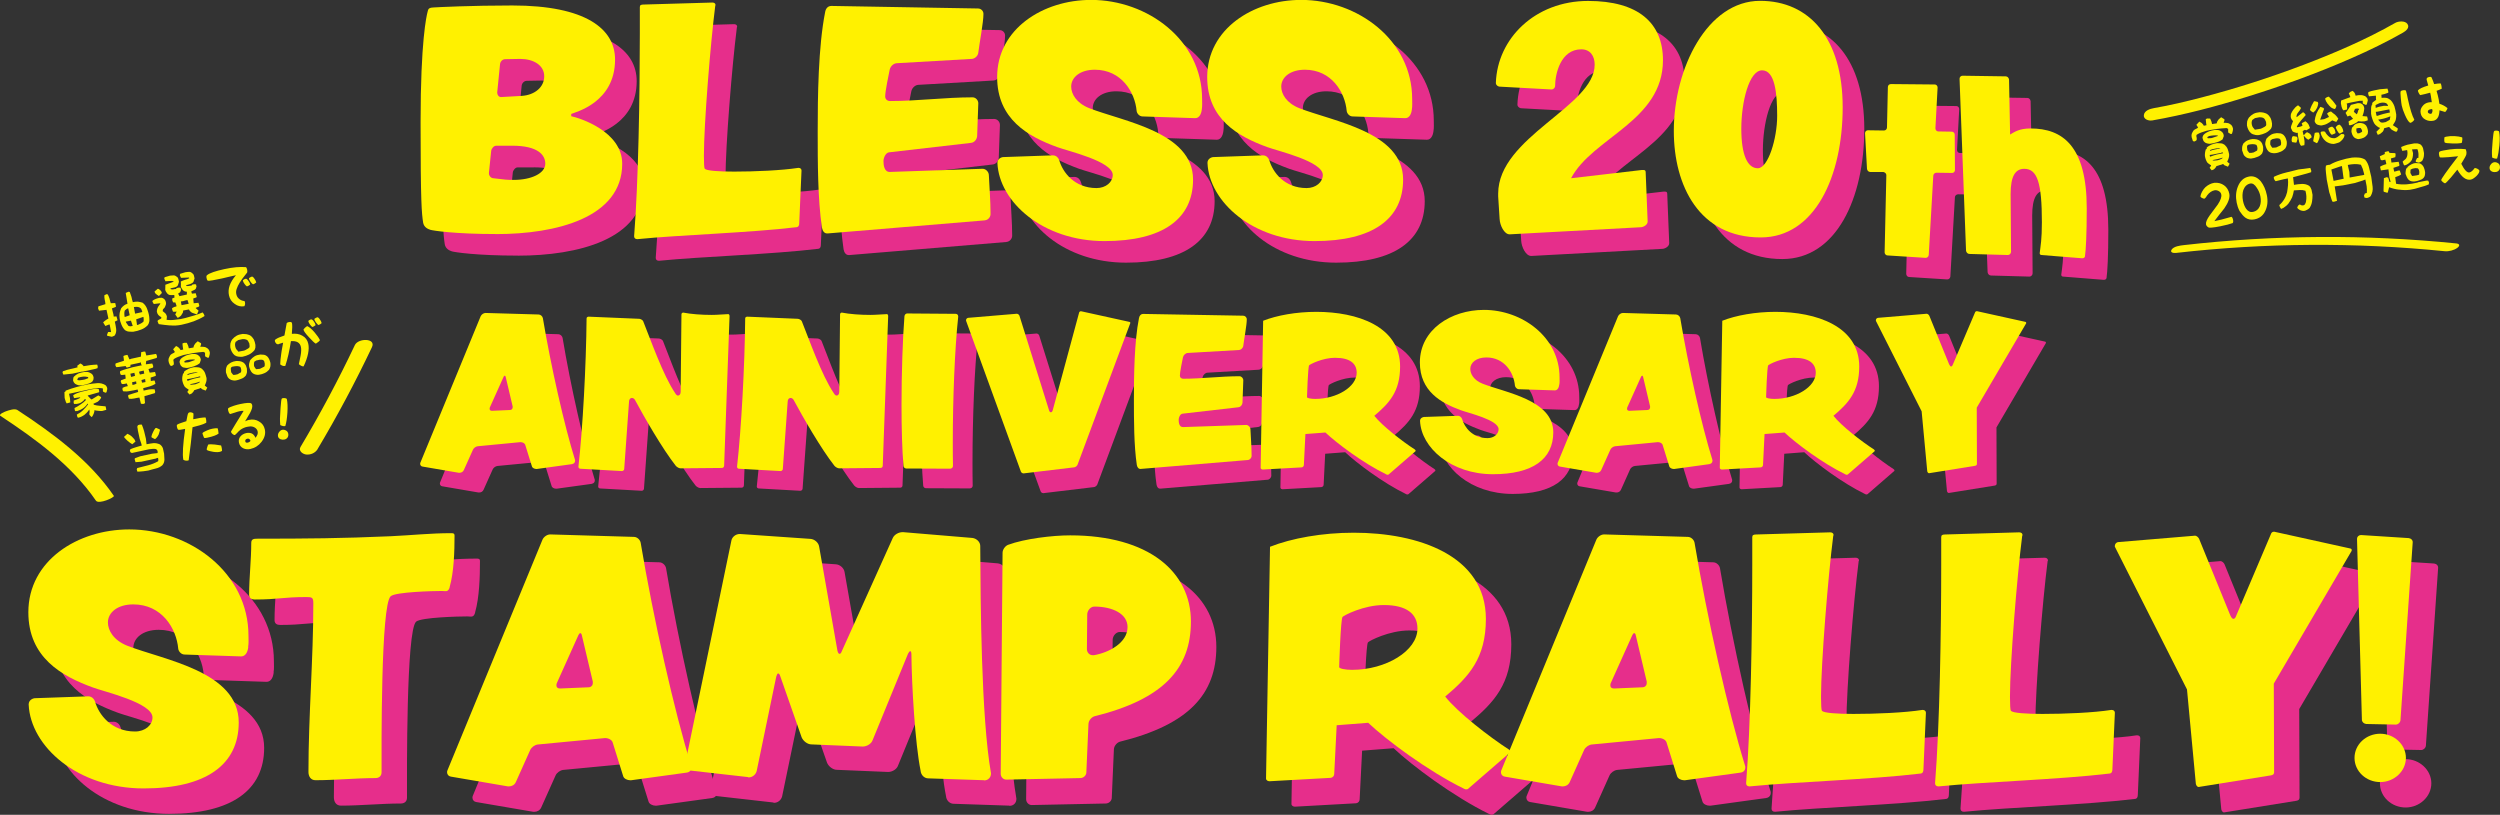 <?xml version="1.0" encoding="UTF-8"?>
<svg id="_レイヤー_2" data-name="レイヤー 2" xmlns="http://www.w3.org/2000/svg" viewBox="0 0 538.89 175.64">
  <rect x="0" y="0" width="538.89" height="175.64" fill="#333333" stroke="none"/>
  <defs>
    <style>
      .cls-1 {
        fill: #e62e8b;
      }

      .cls-2 {
        fill: #fff100;
      }
    </style>
  </defs>
  <g id="back">
    <g>
      <g>
        <path class="cls-1" d="M127.6,104.29l-7.61,1.05h-.13c-.38,0-.88-.21-.96-.59l-1.42-4.56c-.08-.38-.58-.63-1-.63h-.08l-9.16.88c-.42.04-.88.38-1.04.75l-1.97,4.39c-.17.38-.54.58-.92.58h-.17l-7.82-1.34c-.29-.04-.5-.29-.5-.58,0-.08,0-.17.04-.25l13-31.57c.17-.38.63-.71,1.04-.71h.04l11.41.33c.42,0,.84.38.92.79,1.71,10.24,4.6,23.08,6.94,30.6v.17c0,.33-.25.63-.63.67ZM114.76,91.87l-1.5-6.35c-.04-.21-.13-.29-.21-.29s-.17.08-.25.25l-2.97,6.61c-.04.13-.04.21-.04.29,0,.25.17.42.5.42l3.89-.17c.33,0,.58-.25.58-.59v-.17Z"/>
        <path class="cls-1" d="M160.34,104.66c0,.25-.21.46-.46.46l-8.95.08c-.29,0-.75-.25-1-.54-2.84-3.6-6.86-10.58-8.78-14.17-.08-.17-.33-.46-.67-.46s-.63.29-.63.79l-1.04,14.55c-.04.25-.25.42-.5.42l-8.95-.5c-.25,0-.42-.21-.42-.42.92-8.07,1.67-21.87,1.76-31.98,0-.25.21-.38.46-.38l10.91.46c.33.04.75.29.84.54,1.59,3.93,4.26,11.62,6.9,15.51.17.29.38.5.59.5.33,0,.58-.33.58-.79l.17-16.72c0-.21.17-.38.38-.38,1.67.33,3.97.5,6.15.5,1.25,0,2.3-.13,3.55-.17.21-.04.29.29.29.42l-1.17,32.28Z"/>
        <path class="cls-1" d="M194.54,104.66c0,.25-.21.46-.46.46l-8.95.08c-.29,0-.75-.25-1-.54-2.84-3.6-6.86-10.58-8.78-14.17-.08-.17-.33-.46-.67-.46s-.63.29-.63.79l-1.05,14.55c-.04.25-.25.42-.5.42l-8.95-.5c-.25,0-.42-.21-.42-.42.92-8.07,1.67-21.87,1.76-31.98,0-.25.21-.38.46-.38l10.91.46c.33.04.75.29.84.54,1.59,3.93,4.26,11.62,6.9,15.51.17.29.38.5.59.5.33,0,.58-.33.58-.79l.17-16.72c0-.21.17-.38.38-.38,1.67.33,3.97.5,6.15.5,1.25,0,2.3-.13,3.55-.17.21-.04.29.29.29.42l-1.17,32.28Z"/>
        <path class="cls-1" d="M210.8,72.51c-.75,6.94-1.17,17.73-1.17,27.13,0,1.76,0,3.43.04,5.06,0,.33-.29.58-.63.58l-9.45-.04c-.33,0-.59-.29-.59-.59-.29-3.3-.42-8.07-.42-13.09,0-6.9.25-14.3.63-19.15.04-.33.29-.59.59-.59l10.45.08c.29,0,.54.21.54.5v.08Z"/>
        <path class="cls-1" d="M247.89,73.94l-11.37,30.52c-.12.25-.46.54-.75.54l-10.83,1.3h-.08c-.21,0-.46-.17-.54-.38l-11.79-32.44s-.04-.13-.04-.17c0-.25.17-.5.46-.54l10.49-.88c.25,0,.54.25.58.46l6.36,20.32c.08.33.25.46.42.46.12,0,.29-.13.38-.42l5.69-21.07c.04-.17.21-.29.38-.29h.04l10.45,2.3c.12.04.17.08.17.21v.08Z"/>
        <path class="cls-1" d="M273.22,103.41l-23.08,1.92c-.5.04-.75-.38-.84-.84-.63-4.18-.63-9.78-.63-14.05,0-5.27.08-12.5,1.09-17.6.08-.5.38-.92.92-.92l21.53.38c.42,0,.79.33.79.79,0,1.25-.58,4.26-.75,5.69-.04.46-.5.92-1,.92l-10.91.63c-.5,0-.96.42-1.09.92-.17.84-.67,3.18-.67,3.97,0,.42.33.67.71.67,4.01,0,8.11-.54,12.12-.54.46,0,.84.42.84.88l-.17,4.81c-.04.5-.42.96-.92,1l-12,1.38c-.5.04-.84.79-.84,1.3,0,.63.12,1.63.96,1.59l13.59-.46c.46,0,.88.42.92.88.08,2.01.25,3.76.25,5.77,0,.46-.38.88-.84.92Z"/>
        <path class="cls-1" d="M309.31,101.57l-5.64,4.89c-.04.08-.17.13-.33.13-.08,0-.17-.04-.25-.08-4.98-2.42-10.7-6.73-13.13-9.03l-4.31.33-.33,6.65c0,.25-.17.5-.5.54l-8.32.46h-.04c-.21,0-.46-.13-.46-.38l.54-31.69c2.97-1.17,7.15-1.92,11.46-1.92,8.78,0,18.06,3.09,18.06,11.79,0,5.39-2.34,7.9-5.56,10.62,1.71,2.17,6.1,5.56,8.7,7.23.13.08.21.21.21.29s-.04.13-.08.17ZM292.08,81.38c-2.76,0-5.48,1.42-5.64,1.63-.25.29-.46,6.61-.46,6.86,0,.21.84.38,1.76.38,4.64,0,8.95-2.59,8.95-5.64,0-2.01-1.46-3.22-4.6-3.22Z"/>
        <path class="cls-1" d="M340.37,87.1c-.08.75-.42,1.3-.96,1.3h-.04l-7.69-.25c-.5,0-.84-.46-.88-.79-.25-2.8-2.26-6.06-6.15-6.06-2.17,0-3.47,1.13-3.47,2.47,0,1.09.75,2.43,2.63,3.18,5.02,1.96,15.26,3.51,15.26,10.49,0,5.77-4.43,9.03-13,9.03-9.07,0-15.47-5.77-15.72-11.46v-.04c0-.59.58-.84.88-.84l7.23-.25h.04c.54,0,.84.46.92.71.5,1.76,2.22,4.1,5.48,4.1,1.38,0,2.38-.88,2.38-1.92,0-2.01-6.61-3.51-8.15-4.1-4.26-1.55-8.82-4.1-8.82-10.29,0-7.07,6.73-11.33,13.8-11.33,8.28,0,16.31,5.9,16.31,14.55,0,.5.04,1-.04,1.5Z"/>
        <path class="cls-1" d="M372.77,104.29l-7.61,1.05h-.13c-.38,0-.88-.21-.96-.59l-1.42-4.56c-.08-.38-.58-.63-1-.63h-.08l-9.16.88c-.42.04-.88.38-1.04.75l-1.97,4.39c-.17.38-.54.58-.92.58h-.17l-7.82-1.34c-.29-.04-.5-.29-.5-.58,0-.08,0-.17.04-.25l13-31.57c.17-.38.63-.71,1.04-.71h.04l11.41.33c.42,0,.84.38.92.79,1.71,10.24,4.6,23.08,6.94,30.6v.17c0,.33-.25.63-.63.67ZM359.94,91.87l-1.5-6.35c-.04-.21-.13-.29-.21-.29s-.17.08-.25.25l-2.97,6.61c-.04.13-.04.21-.04.29,0,.25.17.42.5.42l3.89-.17c.33,0,.58-.25.58-.59v-.17Z"/>
        <path class="cls-1" d="M408.27,101.57l-5.64,4.89c-.04.08-.17.13-.33.13-.08,0-.17-.04-.25-.08-4.97-2.42-10.7-6.73-13.13-9.03l-4.31.33-.33,6.65c0,.25-.17.5-.5.54l-8.32.46h-.04c-.21,0-.46-.13-.46-.38l.54-31.69c2.97-1.17,7.15-1.92,11.46-1.92,8.78,0,18.06,3.09,18.06,11.79,0,5.39-2.34,7.9-5.56,10.62,1.71,2.17,6.1,5.56,8.7,7.23.13.08.21.21.21.29s-.04.13-.08.17ZM391.05,81.38c-2.76,0-5.48,1.42-5.64,1.63-.25.29-.46,6.61-.46,6.86,0,.21.84.38,1.76.38,4.64,0,8.95-2.59,8.95-5.64,0-2.01-1.46-3.22-4.6-3.22Z"/>
        <path class="cls-1" d="M441.01,73.94l-10.66,18.19.04,12.12c0,.25-.17.38-.42.42l-9.87,1.59c-.21.04-.38-.21-.42-.42l-1.21-12.92-9.83-19.44s-.04-.13-.04-.17c0-.25.17-.5.46-.54l10.49-.88c.25,0,.5.25.59.46l4.26,10.45c.13.29.29.46.42.46.17,0,.29-.17.38-.42l4.77-11.21c.04-.17.21-.29.38-.29h.08l10.41,2.3c.12.04.17.08.17.21v.08Z"/>
      </g>
      <g>
        <path class="cls-1" d="M111.64,55.1c-8.96,0-13.69-.74-14.24-.92-.55-.18-1.35-.55-1.53-1.53-.31-2.09-.55-4.11-.55-21.66s1.29-22.89,1.47-23.63c.18-.74.18-1.04,1.29-1.1.8-.06,8.28-.43,17-.43,15.83,0,22.16,5.03,22.16,11.66,0,9.21-8.41,11.29-9.45,11.72v.49c1.78.37,10.99,3.25,10.99,10.25,0,11.66-14.3,15.16-27.13,15.16ZM115.08,36.08h-3.5c-.49,0-.98.61-1.04,1.1l-.49,4.73v.12c0,.49.37.98.86,1.04l2.7.31c.61.06,1.23.06,1.78.06,3.81,0,6.81-1.41,6.81-3.5,0-1.84-1.53-3.87-7.12-3.87ZM116.8,17.36h-.12l-3.13.06c-.55,0-1.04.49-1.1,1.04l-.61,6.08v.12c0,.43.31.92.8.92h.06l4.42-.25c2.76-.18,4.85-1.84,4.85-4.23s-2.33-3.74-5.16-3.74Z"/>
        <path class="cls-1" d="M177.43,41.48l-.49,11.29c0,.43-.12.8-.55.86-10.31,1.23-25.1,1.66-34.31,2.58h-.06c-.43,0-.67-.25-.67-.61v-.06c.92-11.54,1.23-30.5,1.23-43.7v-5.65c0-.43.25-.55.8-.55l14.79-.43h.06c.37,0,.67.18.67.55q0,.06-.06.12c-1.04,8.16-2.45,25.59-2.45,32.34,0,1.6.06,2.64.18,2.82.43.43,3.01.61,6.32.61,4.48,0,10.25-.25,13.81-.8h.12c.31,0,.61.18.61.55v.06Z"/>
        <path class="cls-1" d="M216.95,52.16l-33.88,2.82c-.74.06-1.1-.55-1.23-1.23-.92-6.14-.92-14.36-.92-20.62,0-7.73.12-18.35,1.6-25.84.12-.74.55-1.35,1.35-1.35l31.61.55c.61,0,1.17.49,1.17,1.17,0,1.84-.86,6.26-1.11,8.35-.06.67-.74,1.35-1.47,1.35l-16.02.92c-.74,0-1.41.61-1.6,1.35-.25,1.23-.98,4.66-.98,5.83,0,.61.49.98,1.04.98,5.89,0,11.91-.8,17.8-.8.67,0,1.23.61,1.23,1.29l-.25,7.06c-.06.74-.61,1.41-1.35,1.47l-17.61,2.03c-.74.06-1.23,1.17-1.23,1.9,0,.92.18,2.39,1.41,2.33l19.95-.68c.67,0,1.29.61,1.35,1.29.12,2.95.37,5.52.37,8.47,0,.68-.55,1.29-1.23,1.35Z"/>
        <path class="cls-1" d="M263.71,28.22c-.12,1.1-.61,1.9-1.41,1.9h-.06l-11.29-.37c-.74,0-1.23-.68-1.29-1.17-.37-4.11-3.31-8.9-9.02-8.9-3.19,0-5.09,1.66-5.09,3.62,0,1.6,1.11,3.56,3.87,4.66,7.36,2.88,22.4,5.15,22.4,15.4,0,8.47-6.51,13.26-19.09,13.26-13.32,0-22.71-8.47-23.08-16.82v-.06c0-.86.86-1.23,1.29-1.23l10.62-.37h.06c.8,0,1.23.67,1.35,1.04.74,2.58,3.25,6.01,8.04,6.01,2.02,0,3.5-1.29,3.5-2.82,0-2.95-9.7-5.16-11.97-6.01-6.26-2.27-12.95-6.01-12.95-15.1,0-10.37,9.88-16.63,20.25-16.63,12.15,0,23.93,8.65,23.93,21.36,0,.74.06,1.47-.06,2.21Z"/>
        <path class="cls-1" d="M309,28.22c-.12,1.1-.61,1.9-1.41,1.9h-.06l-11.29-.37c-.74,0-1.23-.68-1.29-1.17-.37-4.11-3.31-8.9-9.02-8.9-3.19,0-5.09,1.66-5.09,3.62,0,1.6,1.11,3.56,3.87,4.66,7.36,2.88,22.4,5.15,22.4,15.4,0,8.47-6.51,13.26-19.09,13.26-13.32,0-22.71-8.47-23.08-16.82v-.06c0-.86.86-1.23,1.29-1.23l10.62-.37h.06c.8,0,1.23.67,1.35,1.04.74,2.58,3.25,6.01,8.04,6.01,2.02,0,3.5-1.29,3.5-2.82,0-2.95-9.7-5.16-11.97-6.01-6.26-2.27-12.95-6.01-12.95-15.1,0-10.37,9.88-16.63,20.25-16.63,12.15,0,23.93,8.65,23.93,21.36,0,.74.06,1.47-.06,2.21Z"/>
        <path class="cls-1" d="M343.3,43.08l15.28-1.78h.25c.31,0,.55.06.55.43l.43,10.68c0,.8-1.04,1.23-1.47,1.23l-28.23,1.53h-.06c-1.17,0-2.09-1.96-2.15-3.31l-.31-4.85v-.61c0-12.21,20.8-18.84,20.8-27.8,0-1.9-.98-3.31-2.88-3.31-4.42,0-5.65,5.22-5.65,7.98-.06.31-.31.67-.8.67h-.06l-11.17-.61c-.31-.06-.74-.31-.74-.8.31-9.57,8.47-17.67,19.88-17.67,10.8,0,16.14,4.73,16.14,12.77,0,13.13-15.16,16.63-19.82,25.47Z"/>
        <path class="cls-1" d="M384.18,55.84c-13.2,0-18.72-11.11-18.72-22.95,0-13.56,7.24-28.05,18.6-28.05,10.62,0,17.8,8.04,17.8,22.95s-6.01,28.05-17.67,28.05ZM384.48,19.82c-2.82,0-4.48,6.87-4.48,12.58s1.35,8.53,3.56,8.53,4.17-6.38,4.17-11.29-.49-9.82-3.25-9.82Z"/>
        <path class="cls-1" d="M426.07,41.27c0,.37-.28.66-.61.66l-3.37-.05c-.37,0-.7.28-.7.66l-.98,17.08c-.05.37-.33.61-.66.61h-.05l-8.19-.52c-.33,0-.61-.33-.61-.66v-.05l.37-16.57v-.05c0-.33-.33-.61-.66-.66h-2.81c-.38,0-.66-.33-.7-.66l-.42-7.67v-.05c0-.33.28-.61.61-.61l3.46.05c.37,0,.66-.28.66-.66l.19-8.7c0-.37.28-.65.66-.65l9.45.09c.33,0,.61.28.61.66l-.47,8.75v.05c0,.37.28.66.61.66l2.9.05c.37,0,.65.28.65.66l.05,7.58Z"/>
        <path class="cls-1" d="M454.1,59.85c-.05.28-.23.47-.61.47h-.05l-8.75-.7c-.23,0-.37-.19-.37-.37v-.05c.19-1.59.47-2.95.47-6.65,0-8.47-.98-11.51-3.79-11.51-1.92,0-2.95,1.54-2.95,5.43l.09,12.45c0,.37-.33.7-.66.7h-.05l-8.24-.23c-.42,0-.7-.33-.75-.7l-1.4-37.06c0-.37.28-.66.66-.66l9.31.14c.37,0,.66.33.7.7l.23,11.84c.89-.51,1.92-1.31,4.4-1.31,6.88,0,12.12,3.74,12.12,17.22,0,5.71-.19,8.99-.38,10.3Z"/>
      </g>
      <g>
        <path class="cls-2" d="M123.35,100.04l-7.61,1.05h-.13c-.38,0-.88-.21-.96-.59l-1.42-4.56c-.08-.38-.58-.63-1-.63h-.08l-9.16.88c-.42.04-.88.38-1.04.75l-1.97,4.39c-.17.38-.54.58-.92.58h-.17l-7.82-1.34c-.29-.04-.5-.29-.5-.58,0-.08,0-.17.04-.25l13-31.57c.17-.38.63-.71,1.04-.71h.04l11.41.33c.42,0,.84.38.92.79,1.71,10.24,4.6,23.08,6.94,30.6v.17c0,.33-.25.63-.63.67ZM110.51,87.62l-1.5-6.35c-.04-.21-.13-.29-.21-.29s-.17.08-.25.25l-2.97,6.61c-.04.13-.04.21-.04.29,0,.25.17.42.5.42l3.89-.17c.33,0,.58-.25.58-.59v-.17Z"/>
        <path class="cls-2" d="M156.08,100.41c0,.25-.21.46-.46.46l-8.95.08c-.29,0-.75-.25-1-.54-2.84-3.6-6.86-10.58-8.78-14.17-.08-.17-.33-.46-.67-.46s-.63.29-.63.79l-1.04,14.55c-.04.25-.25.42-.5.42l-8.95-.5c-.25,0-.42-.21-.42-.42.92-8.07,1.67-21.87,1.76-31.98,0-.25.21-.38.46-.38l10.91.46c.33.04.75.29.84.54,1.59,3.93,4.26,11.62,6.9,15.51.17.29.38.5.59.5.33,0,.58-.33.58-.79l.17-16.72c0-.21.17-.38.38-.38,1.67.33,3.97.5,6.15.5,1.25,0,2.3-.13,3.55-.17.21-.04.29.29.29.42l-1.17,32.28Z"/>
        <path class="cls-2" d="M190.28,100.41c0,.25-.21.46-.46.46l-8.95.08c-.29,0-.75-.25-1-.54-2.84-3.6-6.86-10.58-8.78-14.17-.08-.17-.33-.46-.67-.46s-.63.29-.63.79l-1.05,14.55c-.04.25-.25.42-.5.42l-8.95-.5c-.25,0-.42-.21-.42-.42.92-8.07,1.67-21.87,1.76-31.98,0-.25.21-.38.46-.38l10.91.46c.33.04.75.29.84.54,1.59,3.93,4.26,11.62,6.9,15.51.17.29.38.5.59.5.33,0,.58-.33.58-.79l.17-16.72c0-.21.17-.38.38-.38,1.67.33,3.97.5,6.15.5,1.25,0,2.3-.13,3.55-.17.21-.04.29.29.29.42l-1.17,32.28Z"/>
        <path class="cls-2" d="M206.55,68.26c-.75,6.94-1.17,17.73-1.17,27.13,0,1.76,0,3.43.04,5.06,0,.33-.29.58-.63.58l-9.45-.04c-.33,0-.59-.29-.59-.59-.29-3.3-.42-8.07-.42-13.09,0-6.9.25-14.3.63-19.15.04-.33.29-.59.59-.59l10.45.08c.29,0,.54.21.54.5v.08Z"/>
        <path class="cls-2" d="M243.63,69.68l-11.37,30.52c-.12.25-.46.54-.75.54l-10.83,1.3h-.08c-.21,0-.46-.17-.54-.38l-11.79-32.44s-.04-.13-.04-.17c0-.25.17-.5.46-.54l10.49-.88c.25,0,.54.25.58.46l6.36,20.32c.08.33.25.46.42.46.12,0,.29-.13.38-.42l5.69-21.07c.04-.17.21-.29.38-.29h.04l10.45,2.3c.12.04.17.08.17.21v.08Z"/>
        <path class="cls-2" d="M268.97,99.16l-23.08,1.92c-.5.04-.75-.38-.84-.84-.63-4.18-.63-9.78-.63-14.05,0-5.27.08-12.5,1.09-17.6.08-.5.38-.92.92-.92l21.53.38c.42,0,.79.33.79.79,0,1.25-.58,4.26-.75,5.69-.04.46-.5.92-1,.92l-10.91.63c-.5,0-.96.42-1.09.92-.17.84-.67,3.18-.67,3.97,0,.42.33.67.71.67,4.01,0,8.11-.54,12.12-.54.46,0,.84.42.84.88l-.17,4.81c-.04.5-.42.96-.92,1l-12,1.38c-.5.04-.84.79-.84,1.3,0,.63.12,1.63.96,1.59l13.59-.46c.46,0,.88.42.92.88.08,2.01.25,3.76.25,5.77,0,.46-.38.88-.84.92Z"/>
        <path class="cls-2" d="M305.05,97.32l-5.64,4.89c-.04.08-.17.13-.33.13-.08,0-.17-.04-.25-.08-4.98-2.42-10.7-6.73-13.13-9.03l-4.31.33-.33,6.65c0,.25-.17.5-.5.54l-8.32.46h-.04c-.21,0-.46-.13-.46-.38l.54-31.69c2.97-1.17,7.15-1.92,11.46-1.92,8.78,0,18.06,3.09,18.06,11.79,0,5.39-2.34,7.9-5.56,10.62,1.71,2.17,6.1,5.56,8.7,7.23.13.08.21.21.21.29s-.04.13-.08.17ZM287.83,77.12c-2.76,0-5.48,1.42-5.64,1.63-.25.29-.46,6.61-.46,6.86,0,.21.84.38,1.76.38,4.64,0,8.95-2.59,8.95-5.64,0-2.01-1.46-3.22-4.6-3.22Z"/>
        <path class="cls-2" d="M336.12,82.85c-.08.75-.42,1.3-.96,1.3h-.04l-7.69-.25c-.5,0-.84-.46-.88-.79-.25-2.8-2.26-6.06-6.15-6.06-2.17,0-3.47,1.13-3.47,2.47,0,1.09.75,2.43,2.63,3.18,5.02,1.96,15.26,3.51,15.26,10.49,0,5.77-4.43,9.03-13,9.03-9.07,0-15.47-5.77-15.72-11.46v-.04c0-.59.58-.84.88-.84l7.23-.25h.04c.54,0,.84.46.92.71.5,1.76,2.22,4.1,5.48,4.1,1.38,0,2.38-.88,2.38-1.92,0-2.01-6.61-3.51-8.15-4.1-4.26-1.55-8.82-4.1-8.82-10.29,0-7.07,6.73-11.33,13.8-11.33,8.28,0,16.31,5.9,16.31,14.55,0,.5.04,1-.04,1.5Z"/>
        <path class="cls-2" d="M368.52,100.04l-7.61,1.05h-.13c-.38,0-.88-.21-.96-.59l-1.42-4.56c-.08-.38-.58-.63-1-.63h-.08l-9.16.88c-.42.04-.88.38-1.04.75l-1.97,4.39c-.17.38-.54.58-.92.58h-.17l-7.82-1.34c-.29-.04-.5-.29-.5-.58,0-.08,0-.17.04-.25l13-31.57c.17-.38.63-.71,1.04-.71h.04l11.41.33c.42,0,.84.38.92.79,1.71,10.24,4.6,23.08,6.94,30.6v.17c0,.33-.25.63-.63.67ZM355.69,87.62l-1.5-6.35c-.04-.21-.13-.29-.21-.29s-.17.08-.25.25l-2.97,6.61c-.04.13-.04.21-.04.29,0,.25.17.42.5.42l3.89-.17c.33,0,.58-.25.58-.59v-.17Z"/>
        <path class="cls-2" d="M404.02,97.32l-5.64,4.89c-.04.08-.17.13-.33.13-.08,0-.17-.04-.25-.08-4.97-2.42-10.7-6.73-13.13-9.03l-4.31.33-.33,6.65c0,.25-.17.5-.5.54l-8.32.46h-.04c-.21,0-.46-.13-.46-.38l.54-31.69c2.97-1.17,7.15-1.92,11.46-1.92,8.78,0,18.06,3.09,18.06,11.79,0,5.39-2.34,7.9-5.56,10.62,1.71,2.17,6.1,5.56,8.7,7.23.13.08.21.21.21.29s-.04.13-.08.17ZM386.79,77.12c-2.76,0-5.48,1.42-5.64,1.63-.25.29-.46,6.61-.46,6.86,0,.21.84.38,1.76.38,4.64,0,8.95-2.59,8.95-5.64,0-2.01-1.46-3.22-4.6-3.22Z"/>
        <path class="cls-2" d="M436.76,69.68l-10.66,18.19.04,12.12c0,.25-.17.38-.42.42l-9.87,1.59c-.21.04-.38-.21-.42-.42l-1.21-12.92-9.83-19.44s-.04-.13-.04-.17c0-.25.17-.5.46-.54l10.49-.88c.25,0,.5.25.59.46l4.26,10.45c.13.29.29.46.42.46.17,0,.29-.17.38-.42l4.77-11.21c.04-.17.21-.29.38-.29h.08l10.41,2.3c.12.04.17.08.17.21v.08Z"/>
      </g>
      <g>
        <path class="cls-2" d="M106.98,50.45c-8.96,0-13.69-.74-14.24-.92-.55-.18-1.35-.55-1.53-1.53-.31-2.09-.55-4.11-.55-21.66s1.29-22.89,1.47-23.63c.18-.74.18-1.04,1.29-1.1.8-.06,8.28-.43,17-.43,15.83,0,22.16,5.03,22.16,11.66,0,9.21-8.41,11.29-9.45,11.72v.49c1.78.37,10.99,3.25,10.99,10.25,0,11.66-14.3,15.16-27.13,15.16ZM110.42,31.42h-3.5c-.49,0-.98.61-1.04,1.1l-.49,4.73v.12c0,.49.37.98.86,1.04l2.7.31c.61.06,1.23.06,1.78.06,3.81,0,6.81-1.41,6.81-3.5,0-1.84-1.53-3.87-7.12-3.87ZM112.14,12.7h-.12l-3.13.06c-.55,0-1.04.49-1.1,1.04l-.61,6.08v.12c0,.43.31.92.8.92h.06l4.42-.25c2.76-.18,4.85-1.84,4.85-4.23s-2.33-3.74-5.16-3.74Z"/>
        <path class="cls-2" d="M172.77,36.82l-.49,11.29c0,.43-.12.8-.55.86-10.31,1.23-25.1,1.66-34.31,2.58h-.06c-.43,0-.67-.25-.67-.61v-.06c.92-11.54,1.23-30.5,1.23-43.7V1.53c0-.43.25-.55.8-.55l14.79-.43h.06c.37,0,.67.18.67.55q0,.06-.06.12c-1.04,8.16-2.45,25.59-2.45,32.34,0,1.6.06,2.64.18,2.82.43.43,3.01.61,6.32.61,4.48,0,10.25-.25,13.81-.8h.12c.31,0,.61.18.61.55v.06Z"/>
        <path class="cls-2" d="M212.29,47.5l-33.88,2.82c-.74.06-1.1-.55-1.23-1.23-.92-6.14-.92-14.36-.92-20.62,0-7.73.12-18.35,1.6-25.84.12-.74.55-1.35,1.35-1.35l31.61.55c.61,0,1.17.49,1.17,1.17,0,1.84-.86,6.26-1.11,8.35-.06.67-.74,1.35-1.47,1.35l-16.02.92c-.74,0-1.41.61-1.6,1.35-.25,1.23-.98,4.66-.98,5.83,0,.61.49.98,1.04.98,5.89,0,11.91-.8,17.8-.8.67,0,1.23.61,1.23,1.29l-.25,7.06c-.06.74-.61,1.41-1.35,1.47l-17.61,2.03c-.74.06-1.23,1.17-1.23,1.9,0,.92.18,2.39,1.41,2.33l19.95-.68c.67,0,1.29.61,1.35,1.29.12,2.95.37,5.52.37,8.47,0,.68-.55,1.29-1.23,1.35Z"/>
        <path class="cls-2" d="M259.06,23.57c-.12,1.1-.61,1.9-1.41,1.9h-.06l-11.29-.37c-.74,0-1.23-.68-1.29-1.17-.37-4.11-3.31-8.9-9.02-8.9-3.19,0-5.09,1.66-5.09,3.62,0,1.6,1.11,3.56,3.87,4.66,7.36,2.88,22.4,5.15,22.4,15.4,0,8.47-6.51,13.26-19.09,13.26-13.32,0-22.71-8.47-23.08-16.82v-.06c0-.86.86-1.23,1.29-1.23l10.62-.37h.06c.8,0,1.23.67,1.35,1.04.74,2.58,3.25,6.01,8.04,6.01,2.02,0,3.5-1.29,3.5-2.82,0-2.95-9.7-5.16-11.97-6.01-6.26-2.27-12.95-6.01-12.95-15.1,0-10.37,9.88-16.63,20.25-16.63,12.15,0,23.93,8.65,23.93,21.36,0,.74.06,1.47-.06,2.21Z"/>
        <path class="cls-2" d="M304.34,23.57c-.12,1.1-.61,1.9-1.41,1.9h-.06l-11.29-.37c-.74,0-1.23-.68-1.29-1.17-.37-4.11-3.31-8.9-9.02-8.9-3.19,0-5.09,1.66-5.09,3.62,0,1.6,1.11,3.56,3.87,4.66,7.36,2.88,22.4,5.15,22.4,15.4,0,8.47-6.51,13.26-19.09,13.26-13.32,0-22.71-8.47-23.08-16.82v-.06c0-.86.86-1.23,1.29-1.23l10.62-.37h.06c.8,0,1.23.67,1.35,1.04.74,2.58,3.25,6.01,8.04,6.01,2.02,0,3.5-1.29,3.5-2.82,0-2.95-9.7-5.16-11.97-6.01-6.26-2.27-12.95-6.01-12.95-15.1,0-10.37,9.88-16.63,20.25-16.63,12.15,0,23.93,8.65,23.93,21.36,0,.74.06,1.47-.06,2.21Z"/>
        <path class="cls-2" d="M338.65,38.42l15.28-1.78h.25c.31,0,.55.06.55.43l.43,10.68c0,.8-1.04,1.23-1.47,1.23l-28.23,1.53h-.06c-1.17,0-2.09-1.96-2.15-3.31l-.31-4.85v-.61c0-12.21,20.8-18.84,20.8-27.8,0-1.9-.98-3.31-2.88-3.31-4.42,0-5.65,5.22-5.65,7.98-.06.31-.31.67-.8.67h-.06l-11.17-.61c-.31-.06-.74-.31-.74-.8.31-9.57,8.47-17.67,19.88-17.67,10.8,0,16.14,4.73,16.14,12.77,0,13.13-15.16,16.63-19.82,25.47Z"/>
        <path class="cls-2" d="M379.52,51.18c-13.2,0-18.72-11.11-18.72-22.95,0-13.56,7.24-28.05,18.6-28.05,10.62,0,17.8,8.04,17.8,22.95s-6.01,28.05-17.67,28.05ZM379.83,15.16c-2.82,0-4.48,6.87-4.48,12.58s1.35,8.53,3.56,8.53,4.17-6.38,4.17-11.29-.49-9.82-3.25-9.82Z"/>
        <path class="cls-2" d="M421.41,36.62c0,.37-.28.66-.61.66l-3.37-.05c-.37,0-.7.28-.7.66l-.98,17.08c-.05.37-.33.61-.66.61h-.05l-8.19-.52c-.33,0-.61-.33-.61-.66v-.05l.37-16.57v-.05c0-.33-.33-.61-.66-.66h-2.81c-.38,0-.66-.33-.7-.66l-.42-7.67v-.05c0-.33.28-.61.61-.61l3.46.05c.37,0,.66-.28.66-.66l.19-8.7c0-.37.28-.65.66-.65l9.45.09c.33,0,.61.28.61.66l-.47,8.75v.05c0,.37.28.66.61.66l2.9.05c.37,0,.65.28.65.66l.05,7.58Z"/>
        <path class="cls-2" d="M449.45,55.2c-.05.28-.23.47-.61.47h-.05l-8.75-.7c-.23,0-.37-.19-.37-.37v-.05c.19-1.59.47-2.95.47-6.65,0-8.47-.98-11.51-3.79-11.51-1.92,0-2.95,1.54-2.95,5.43l.09,12.45c0,.37-.33.7-.66.7h-.05l-8.24-.23c-.42,0-.7-.33-.75-.7l-1.4-37.06c0-.37.28-.66.66-.66l9.31.14c.37,0,.66.33.7.7l.23,11.84c.89-.51,1.92-1.31,4.4-1.31,6.88,0,12.12,3.74,12.12,17.22,0,5.71-.19,8.99-.38,10.3Z"/>
      </g>
      <g>
        <path class="cls-1" d="M59,144.93c-.13,1.19-.66,2.04-1.52,2.04h-.07l-12.13-.4c-.79,0-1.32-.73-1.38-1.25-.39-4.42-3.56-9.56-9.69-9.56-3.43,0-5.47,1.78-5.47,3.89,0,1.71,1.19,3.82,4.15,5.01,7.91,3.1,24.05,5.54,24.05,16.54,0,9.09-6.99,14.23-20.5,14.23-14.3,0-24.38-9.09-24.78-18.06v-.07c0-.92.92-1.32,1.38-1.32l11.4-.4h.07c.86,0,1.32.73,1.45,1.12.79,2.77,3.49,6.46,8.63,6.46,2.17,0,3.76-1.38,3.76-3.03,0-3.16-10.41-5.54-12.85-6.46-6.72-2.44-13.91-6.46-13.91-16.21,0-11.14,10.61-17.86,21.75-17.86,13.05,0,25.7,9.29,25.7,22.93,0,.79.07,1.58-.07,2.37Z"/>
        <path class="cls-1" d="M102.43,132.01c-.33,1.19-.86.86-1.71.86-1.85,0-9.89.2-11.01,1.12-2.17,1.78-1.98,32.95-1.98,37.96,0,.79-.53,1.25-1.32,1.25-4.28,0-8.57.46-12.92.46-1.05,0-1.52-.86-1.52-1.78,0-12.13,1.05-24.25,1.05-36.38,0-1.19-.26-1.32-1.45-1.32-5.21,0-6,.53-11.2.53-.66,0-1.19-.26-1.19-1.05,0-3.69.46-7.38.46-11.14,0-.86.53-.92,1.38-.92,10.48,0,18.25-.07,28.67-.53,4.35-.2,8.63-.66,12.98-.66.46,0,.79,0,.79.53,0,3.43-.13,7.84-1.05,11.07Z"/>
        <path class="cls-1" d="M153.5,172.02l-11.99,1.65h-.2c-.59,0-1.38-.33-1.52-.92l-2.24-7.18c-.13-.59-.92-.99-1.58-.99h-.13l-14.43,1.38c-.66.07-1.38.59-1.65,1.19l-3.1,6.92c-.26.59-.86.92-1.45.92h-.26l-12.32-2.11c-.46-.07-.79-.46-.79-.92,0-.13,0-.26.07-.4l20.5-49.76c.26-.59.99-1.12,1.65-1.12h.07l17.99.53c.66,0,1.32.59,1.45,1.25,2.7,16.15,7.25,36.38,10.94,48.24v.26c0,.53-.4.99-.99,1.05ZM133.27,152.44l-2.37-10.02c-.07-.33-.2-.46-.33-.46s-.26.13-.4.4l-4.68,10.41c-.07.2-.07.33-.07.46,0,.4.26.66.79.66l6.13-.26c.53,0,.92-.4.92-.92v-.26Z"/>
        <path class="cls-1" d="M217.63,173.73s0-.07-.07-.07l-11.99-.4c-.86,0-1.58-.73-1.65-1.65-1.19-5.87-1.91-18.32-1.98-25.11,0-.46-.13-.66-.26-.66s-.26.2-.46.53l-7.64,18.65c-.26.79-1.25,1.38-2.11,1.38h-.07l-11.01-.46c-.86,0-1.78-.73-2.11-1.52l-4.61-13.18c-.13-.4-.26-.59-.46-.59-.13,0-.26.2-.4.66l-4.22,20.36c-.2.79-.92,1.38-1.71,1.38-.07,0-.13,0-.2-.07l-12.19-1.38c-.72-.13-1.25-.73-1.25-1.45v-.33l9.89-47.78c.13-.79.92-1.45,1.78-1.45h.13l15.16,1.05c.86.07,1.71.79,1.85,1.65l3.95,22.47c.13.46.26.66.46.66.13,0,.33-.13.46-.53l11.01-24.45c.33-.73,1.25-1.25,2.11-1.25h.13l14.96,1.25c.86.13,1.65.86,1.65,1.71.07,12.46.2,36.91,2.31,48.97v.13c0,.79-.59,1.45-1.45,1.45Z"/>
        <path class="cls-1" d="M241.36,159.89c-.59.2-1.19.86-1.25,1.58l-.46,10.48c0,.66-.59,1.25-1.32,1.25l-15.88.33h-.07c-.66,0-1.19-.59-1.19-1.25l.4-47.65c0-.66.53-1.45,1.19-1.71,3.56-1.32,9.56-2.04,13.38-2.04,17,0,26.03,7.91,26.03,18.58,0,10.08-5.87,16.74-20.83,20.43ZM241.36,136.23c-.79,0-1.52.86-1.52,1.71l-.07,7.45c0,.73.53,1.32,1.25,1.32h.26c3.16-.53,7.25-2.64,7.25-6.06,0-2.83-3.16-4.42-7.18-4.42Z"/>
        <path class="cls-1" d="M330.92,167.73l-8.9,7.71c-.07.13-.26.2-.53.2-.13,0-.26-.07-.4-.13-7.84-3.82-16.87-10.61-20.69-14.23l-6.79.53-.53,10.48c0,.4-.26.79-.79.86l-13.11.73h-.07c-.33,0-.73-.2-.73-.59l.86-49.95c4.68-1.85,11.27-3.03,18.06-3.03,13.84,0,28.47,4.88,28.47,18.58,0,8.5-3.69,12.46-8.77,16.74,2.7,3.43,9.62,8.77,13.71,11.4.2.13.33.33.33.46s-.07.2-.13.26ZM303.77,135.9c-4.35,0-8.63,2.24-8.9,2.57-.4.46-.72,10.41-.72,10.81,0,.33,1.32.59,2.77.59,7.32,0,14.1-4.09,14.1-8.9,0-3.16-2.31-5.07-7.25-5.07Z"/>
        <path class="cls-1" d="M380.68,172.02l-11.99,1.65h-.2c-.59,0-1.38-.33-1.52-.92l-2.24-7.18c-.13-.59-.92-.99-1.58-.99h-.13l-14.43,1.38c-.66.07-1.38.59-1.65,1.19l-3.1,6.92c-.26.59-.86.92-1.45.92h-.26l-12.32-2.11c-.46-.07-.79-.46-.79-.92,0-.13,0-.26.07-.4l20.5-49.76c.26-.59.99-1.12,1.65-1.12h.07l17.99.53c.66,0,1.32.59,1.45,1.25,2.7,16.15,7.25,36.38,10.94,48.24v.26c0,.53-.4.99-.99,1.05ZM360.45,152.44l-2.37-10.02c-.07-.33-.2-.46-.33-.46s-.26.13-.4.4l-4.68,10.41c-.07.2-.07.33-.07.46,0,.4.26.66.79.66l6.13-.26c.53,0,.92-.4.92-.92v-.26Z"/>
        <path class="cls-1" d="M420.62,159.16l-.53,12.13c0,.46-.13.86-.59.92-11.07,1.32-26.95,1.78-36.84,2.77h-.07c-.46,0-.72-.26-.72-.66v-.07c.99-12.39,1.32-32.75,1.32-46.92v-6.06c0-.46.26-.59.86-.59l15.88-.46h.07c.4,0,.72.2.72.59q0,.07-.07.13c-1.12,8.77-2.64,27.48-2.64,34.73,0,1.71.07,2.83.2,3.03.46.46,3.23.66,6.79.66,4.81,0,11.01-.26,14.83-.86h.13c.33,0,.66.2.66.59v.07Z"/>
        <path class="cls-1" d="M461.35,159.16l-.53,12.13c0,.46-.13.86-.59.92-11.07,1.32-26.95,1.78-36.84,2.77h-.07c-.46,0-.72-.26-.72-.66v-.07c.99-12.39,1.32-32.75,1.32-46.92v-6.06c0-.46.26-.59.86-.59l15.88-.46h.07c.4,0,.72.2.72.59q0,.07-.07.13c-1.12,8.77-2.64,27.48-2.64,34.73,0,1.71.07,2.83.2,3.03.46.46,3.23.66,6.79.66,4.81,0,11.01-.26,14.83-.86h.13c.33,0,.66.2.66.59v.07Z"/>
        <path class="cls-1" d="M512.42,124.17l-16.81,28.67.07,19.11c0,.4-.26.59-.66.66l-15.55,2.5c-.33.07-.59-.33-.66-.66l-1.91-20.36-15.49-30.64c-.07-.07-.07-.2-.07-.26,0-.4.26-.79.73-.86l16.54-1.38c.4,0,.79.4.92.73l6.72,16.48c.2.46.46.72.66.72.26,0,.46-.26.59-.66l7.51-17.66c.07-.26.33-.46.59-.46h.13l16.41,3.62c.2.07.26.13.26.33v.13Z"/>
        <path class="cls-1" d="M518.55,174.06c-3.03,0-5.54-2.31-5.54-5.21s2.5-5.21,5.54-5.21,5.54,2.37,5.54,5.21-2.5,5.21-5.54,5.21ZM522.9,160.81c-.07.46-.53.86-.99.86l-6.39-.13c-.53-.07-.92-.46-.92-.92l-1.05-38.95c0-.53.4-.86.86-.86l10.28.66c.53.07.92.46.86.99l-2.64,38.36Z"/>
      </g>
      <g>
        <path class="cls-2" d="M53.52,139.45c-.13,1.19-.66,2.04-1.52,2.04h-.07l-12.13-.4c-.79,0-1.32-.73-1.38-1.25-.39-4.42-3.56-9.56-9.69-9.56-3.43,0-5.47,1.78-5.47,3.89,0,1.71,1.19,3.82,4.15,5.01,7.91,3.1,24.05,5.54,24.05,16.54,0,9.09-6.99,14.23-20.5,14.23-14.3,0-24.38-9.09-24.78-18.06v-.07c0-.92.92-1.32,1.38-1.32l11.4-.4h.07c.86,0,1.32.73,1.45,1.12.79,2.77,3.49,6.46,8.63,6.46,2.17,0,3.76-1.38,3.76-3.03,0-3.16-10.41-5.54-12.85-6.46-6.72-2.44-13.91-6.46-13.91-16.21,0-11.14,10.61-17.86,21.75-17.86,13.05,0,25.7,9.29,25.7,22.93,0,.79.07,1.58-.07,2.37Z"/>
        <path class="cls-2" d="M96.95,126.53c-.33,1.19-.86.86-1.71.86-1.85,0-9.89.2-11.01,1.12-2.17,1.78-1.98,32.95-1.98,37.96,0,.79-.53,1.25-1.32,1.25-4.28,0-8.57.46-12.92.46-1.05,0-1.52-.86-1.52-1.78,0-12.13,1.05-24.25,1.05-36.38,0-1.19-.26-1.32-1.45-1.32-5.21,0-6,.53-11.2.53-.66,0-1.19-.26-1.19-1.05,0-3.69.46-7.38.46-11.14,0-.86.53-.92,1.38-.92,10.48,0,18.25-.07,28.67-.53,4.35-.2,8.63-.66,12.98-.66.46,0,.79,0,.79.53,0,3.43-.13,7.84-1.05,11.07Z"/>
        <path class="cls-2" d="M148.03,166.54l-11.99,1.65h-.2c-.59,0-1.38-.33-1.52-.92l-2.24-7.18c-.13-.59-.92-.99-1.58-.99h-.13l-14.43,1.38c-.66.07-1.38.59-1.65,1.19l-3.1,6.92c-.26.59-.86.92-1.45.92h-.26l-12.32-2.11c-.46-.07-.79-.46-.79-.92,0-.13,0-.26.07-.4l20.5-49.76c.26-.59.99-1.12,1.65-1.12h.07l17.99.53c.66,0,1.32.59,1.45,1.25,2.7,16.15,7.25,36.38,10.94,48.24v.26c0,.53-.4.99-.99,1.05ZM127.79,146.96l-2.37-10.02c-.07-.33-.2-.46-.33-.46s-.26.13-.4.4l-4.68,10.41c-.07.2-.07.33-.07.46,0,.4.26.66.79.66l6.13-.26c.53,0,.92-.4.92-.92v-.26Z"/>
        <path class="cls-2" d="M212.15,168.25s0-.07-.07-.07l-11.99-.4c-.86,0-1.58-.73-1.65-1.65-1.19-5.87-1.91-18.32-1.98-25.11,0-.46-.13-.66-.26-.66s-.26.2-.46.53l-7.64,18.65c-.26.79-1.25,1.38-2.11,1.38h-.07l-11.01-.46c-.86,0-1.78-.73-2.11-1.52l-4.61-13.18c-.13-.4-.26-.59-.46-.59-.13,0-.26.2-.4.66l-4.22,20.36c-.2.79-.92,1.38-1.71,1.38-.07,0-.13,0-.2-.07l-12.19-1.38c-.72-.13-1.25-.73-1.25-1.45v-.33l9.89-47.78c.13-.79.92-1.45,1.78-1.45h.13l15.16,1.05c.86.07,1.71.79,1.85,1.65l3.95,22.47c.13.46.26.66.46.66.13,0,.33-.13.46-.53l11.01-24.45c.33-.73,1.25-1.25,2.11-1.25h.13l14.96,1.25c.86.13,1.65.86,1.65,1.71.07,12.46.2,36.91,2.31,48.97v.13c0,.79-.59,1.45-1.45,1.45Z"/>
        <path class="cls-2" d="M235.88,154.41c-.59.2-1.19.86-1.25,1.58l-.46,10.48c0,.66-.59,1.25-1.32,1.25l-15.88.33h-.07c-.66,0-1.19-.59-1.19-1.25l.4-47.65c0-.66.53-1.45,1.19-1.71,3.56-1.32,9.56-2.04,13.38-2.04,17,0,26.03,7.91,26.03,18.58,0,10.08-5.87,16.74-20.83,20.43ZM235.88,130.75c-.79,0-1.52.86-1.52,1.71l-.07,7.45c0,.73.53,1.32,1.25,1.32h.26c3.16-.53,7.25-2.64,7.25-6.06,0-2.83-3.16-4.42-7.18-4.42Z"/>
        <path class="cls-2" d="M325.44,162.25l-8.9,7.71c-.07.13-.26.2-.53.2-.13,0-.26-.07-.4-.13-7.84-3.82-16.87-10.61-20.69-14.23l-6.79.53-.53,10.48c0,.4-.26.79-.79.86l-13.11.73h-.07c-.33,0-.73-.2-.73-.59l.86-49.95c4.68-1.85,11.27-3.03,18.06-3.03,13.84,0,28.47,4.88,28.47,18.58,0,8.5-3.69,12.46-8.77,16.74,2.7,3.43,9.62,8.77,13.71,11.4.2.13.33.33.33.46s-.07.2-.13.26ZM298.29,130.42c-4.35,0-8.63,2.24-8.9,2.57-.4.46-.72,10.41-.72,10.81,0,.33,1.32.59,2.77.59,7.32,0,14.1-4.09,14.1-8.9,0-3.16-2.31-5.07-7.25-5.07Z"/>
        <path class="cls-2" d="M375.2,166.54l-11.99,1.65h-.2c-.59,0-1.38-.33-1.52-.92l-2.24-7.18c-.13-.59-.92-.99-1.58-.99h-.13l-14.43,1.38c-.66.07-1.38.59-1.65,1.19l-3.1,6.92c-.26.59-.86.92-1.45.92h-.26l-12.32-2.11c-.46-.07-.79-.46-.79-.92,0-.13,0-.26.07-.4l20.5-49.76c.26-.59.99-1.12,1.65-1.12h.07l17.99.53c.66,0,1.32.59,1.45,1.25,2.7,16.15,7.25,36.38,10.94,48.24v.26c0,.53-.4.99-.99,1.05ZM354.97,146.96l-2.37-10.02c-.07-.33-.2-.46-.33-.46s-.26.13-.4.4l-4.68,10.41c-.07.2-.07.33-.07.46,0,.4.26.66.79.66l6.13-.26c.53,0,.92-.4.92-.92v-.26Z"/>
        <path class="cls-2" d="M415.14,153.69l-.53,12.13c0,.46-.13.86-.59.92-11.07,1.32-26.95,1.78-36.84,2.77h-.07c-.46,0-.72-.26-.72-.66v-.07c.99-12.39,1.32-32.75,1.32-46.92v-6.06c0-.46.26-.59.86-.59l15.88-.46h.07c.4,0,.72.2.72.59q0,.07-.07.13c-1.12,8.77-2.64,27.48-2.64,34.73,0,1.71.07,2.83.2,3.03.46.46,3.23.66,6.79.66,4.81,0,11.01-.26,14.83-.86h.13c.33,0,.66.2.66.59v.07Z"/>
        <path class="cls-2" d="M455.87,153.69l-.53,12.13c0,.46-.13.86-.59.92-11.07,1.32-26.95,1.78-36.84,2.77h-.07c-.46,0-.72-.26-.72-.66v-.07c.99-12.39,1.32-32.75,1.32-46.92v-6.06c0-.46.26-.59.86-.59l15.88-.46h.07c.4,0,.72.2.72.59q0,.07-.07.13c-1.12,8.77-2.64,27.48-2.64,34.73,0,1.71.07,2.83.2,3.03.46.46,3.23.66,6.79.66,4.81,0,11.01-.26,14.83-.86h.13c.33,0,.66.2.66.59v.07Z"/>
        <path class="cls-2" d="M506.94,118.69l-16.81,28.67.07,19.11c0,.4-.26.59-.66.66l-15.55,2.5c-.33.07-.59-.33-.66-.66l-1.91-20.36-15.49-30.64c-.07-.07-.07-.2-.07-.26,0-.4.26-.79.73-.86l16.54-1.38c.4,0,.79.4.92.73l6.72,16.48c.2.46.46.72.66.72.26,0,.46-.26.59-.66l7.51-17.66c.07-.26.33-.46.59-.46h.13l16.41,3.62c.2.07.26.13.26.33v.13Z"/>
        <path class="cls-2" d="M513.07,168.58c-3.03,0-5.54-2.31-5.54-5.21s2.5-5.21,5.54-5.21,5.54,2.37,5.54,5.21-2.5,5.21-5.54,5.21ZM517.42,155.33c-.07.46-.53.86-.99.86l-6.39-.13c-.53-.07-.92-.46-.92-.92l-1.05-38.95c0-.53.4-.86.86-.86l10.28.66c.53.07.92.46.86.99l-2.64,38.36Z"/>
      </g>
      <g>
        <g>
          <path class="cls-2" d="M472.61,30.12c-.07-.15-.1-.31-.17-.47-.06-.3-.07-.55,0-.79.09-.23.21-.47.39-.73.14-.14.32-.26.52-.35.21-.08.36-.16.46-.3l-.37-.58.64-.69c.19.09.35.19.49.29.17.15.28.3.4.45l.06.16.59-.12c-.04-.21-.09-.46-.1-.69-.04-.2-.03-.43-.04-.65l.36-.11.57.02c.09.19.16.35.25.56.08.21.12.41.16.62l1.01-.15c.02-.14.07-.32.15-.47.11-.15.17-.24.28-.4l.52-.45.69.43.04.2-.2.57c.3-.02.57.01.82.05.26.02.51.16.78.37.11.1.22.25.28.38.08.16.11.32.15.49-.01.19-.02.36-.07.53-.05.18-.11.37-.16.55l-.25.05-.53-.29-.04-.19v-.62s-.33-.19-.33-.19c-.72.05-1.45.11-2.16.2-.71.1-1.47.25-2.17.39-.37.11-.72.23-1.09.35-.36.11-.72.31-1.03.5-.1.19-.1.38-.02.57.04.2.05.42,0,.6-.08.05-.15.12-.23.17-.12.07-.2.13-.34.12-.18-.05-.29-.16-.33-.38ZM475.75,30.91c-.23-.05-.42-.14-.6-.33-.14-.1-.22-.26-.26-.43-.07-.16-.1-.33-.13-.49.01-.13.04-.22.1-.35.06-.15.12-.25.24-.35.31-.28.67-.48,1.08-.65.39-.13.8-.25,1.26-.3.26,0,.53-.02.75.03.22.04.46.13.67.31.14.1.26.25.34.39.08.21.16.36.15.59l-.25.7c-.37.3-.81.51-1.26.64-.49.13-.98.28-1.49.33-.21,0-.39-.05-.61-.09ZM476.3,36.16l.31-.42-.02-.12c-.15-.09-.3-.19-.45-.29-.16-.1-.27-.25-.38-.34-.13-.2-.21-.44-.3-.65-.08-.19-.13-.46-.18-.71-.01-.26-.01-.5.03-.73.04-.23.08-.45.16-.69l.2-.13v-.26c.28-.28.63-.47,1-.64.34-.15.76-.27,1.22-.33.29,0,.57.02.87.05s.55.15.79.33c.27.25.5.55.65.92.12.36.23.72.3,1.1.02.3-.01.57-.09.81-.08.26-.2.55-.33.79l.53.45-.36.64-.79-.33-.24-.26-.08.02c-.19.09-.42.17-.64.21-.24.1-.5.15-.74.23-.05.15-.14.29-.25.4-.11.16-.25.27-.37.34l-.4.16-.46-.56ZM478.03,29.19c-.3-.03-.6-.02-.9,0-.31.01-.64.08-.96.14l-.35.21v.22c.14.06.32.06.48.03.19.01.34-.02.51-.05l1.25-.42-.03-.13ZM479.14,32.84l-.38.08-.03.04-1.83.36-.59.08.07.37.13-.03c.4-.16.84-.29,1.3-.43.46-.09.9-.18,1.37-.27l-.04-.2ZM477.81,31.98c-.3.06-.59.12-.87.17-.12.06-.25.09-.37.11-.12.07-.2.12-.21.26l.12-.02c.24-.1.5-.18.77-.24.26-.05.51-.1.76-.15l.55-.02.03-.05c-.23-.08-.49-.11-.78-.06ZM479.11,34.02h-.17c-.29.09-.6.2-.93.27-.38.07-.7.14-1.05.21l.02.08c.18.05.37.05.56.01.22,0,.39-.03.6-.07.16-.08.32-.11.52-.19.16-.08.32-.15.43-.26l.03-.05Z"/>
          <path class="cls-2" d="M484.69,34.12c-.18-.05-.38-.1-.52-.21-.25-.16-.47-.39-.58-.67-.09-.29-.19-.53-.29-.82-.01-.26-.01-.52.02-.79.04-.22.13-.46.26-.71.26-.26.51-.48.87-.65.32-.15.69-.26,1.08-.3.31-.01.57.02.84.06.27.04.51.16.77.33.21.18.37.36.46.57.09.24.18.48.23.74,0,.26.01.52,0,.74-.04.22-.12.46-.24.7-.29.35-.64.59-1.04.72-.4.17-.85.3-1.33.35-.17,0-.35-.02-.53-.07ZM486.04,29.05c-.27-.03-.55-.15-.8-.32-.25-.21-.44-.48-.58-.75-.14-.28-.25-.57-.31-.9,0-.31-.02-.61.04-.92.08-.28.2-.57.37-.81.28-.33.62-.6,1.01-.82.36-.19.82-.29,1.29-.34.26,0,.53.03.79.07.27.07.56.15.79.28.36.24.59.54.79.89.16.36.28.77.32,1.2,0,.22,0,.4-.02.57-.04.23-.14.42-.23.58-.32.36-.7.66-1.14.88-.44.21-.93.36-1.44.46-.31.01-.6.03-.89-.05ZM486.61,31.95c-.03-.17-.07-.33-.1-.5l-.17-.24c-.24-.08-.51-.16-.82-.14-.29,0-.59.07-.89.13l-.22.18c-.06.14-.07.32-.04.49,0,.17.03.34.07.55l.4.53c.14.02.31.02.48,0,.13-.03.3-.06.46-.09l.75-.41c.06-.15.07-.32.08-.5ZM488.5,26.69c-.02-.12-.05-.25-.03-.39-.09-.19-.16-.35-.24-.51-.07-.17-.23-.31-.42-.4-.24-.09-.51-.12-.81-.11-.29.06-.63.12-.92.18l-.58.39c-.1.19-.14.41-.15.63,0,.22.06.47.14.71.07.12.14.28.25.4.12.1.23.25.3.37l1.27-.21c.21-.08.41-.17.6-.29.21-.08.36-.19.54-.37.06-.15.07-.27.04-.4ZM489.65,32.97c-.22-.04-.46-.17-.67-.35-.17-.19-.34-.41-.45-.7-.1-.24-.18-.48-.24-.78,0-.21,0-.48.08-.71.04-.23.13-.42.23-.61.28-.32.62-.6.98-.81.36-.19.73-.27,1.2-.32.26,0,.54.03.8.06.22.04.46.17.67.35.17.18.34.42.44.65.1.24.18.48.24.78.01.26.02.52-.03.75-.04.23-.13.46-.29.71-.3.32-.63.56-1,.71-.36.16-.77.29-1.21.32-.26.01-.52.01-.75-.06ZM491.7,30.73c-.04-.2-.07-.37-.11-.58l-.24-.26c-.23-.08-.45-.09-.71-.07-.3.06-.55.11-.8.16l-.39.25c-.06.13-.06.31-.08.45,0,.17-.02.35.01.52.07.12.13.24.21.35.06.12.16.19.23.3l.82-.06.96-.46c.11-.15.1-.37.11-.59Z"/>
          <path class="cls-2" d="M495.56,30.41c-.07-.38-.16-.8-.23-1.18l-.03-.61c-.21.04-.39.04-.58-.06-.23-.04-.42-.13-.57-.28l-.33-.71c0-.26.08-.55.2-.78.08-.24.17-.48.26-.7-.16-.11-.27-.26-.36-.46-.07-.16-.15-.32-.14-.54-.01-.26.02-.52.16-.77.08-.23.26-.45.42-.69.15-.17.29-.36.46-.54.19-.16.34-.28.54-.4l.58.49.03.17c-.16.34-.36.64-.61.91-.25.31-.36.64-.33.98l.08-.02,1.32-1.04c.15.09.25.16.36.27.11.1.18.22.21.36-.32.36-.67.79-1,1.15-.32.37-.63.83-.89,1.27v.21s.75-.15.75-.15l.45-.17-.04-.2-.12-.37.79-.42c.25.16.47.38.64.62.15.27.25.56.35.84-.11.11-.24.18-.35.24-.16.08-.31.2-.43.26l-.33-.11-.47.27.13.68.07.16.13-.03c.11-.11.22-.22.32-.37.1-.11.23-.17.36-.19.14.1.33.19.49.29.14.11.27.25.33.38l.13.41-.73.54c-.19-.1-.33-.19-.5-.35-.15-.14-.28-.29-.4-.44l-.02-.08-.08.02c.03.34.1.69.16,1.02.02.34.05.68-.02,1l-.71.14c-.23-.27-.38-.62-.46-1ZM494.07,30.62l-.1-.34c.01-.13.03-.3.04-.44.02-.14.08-.27.14-.42l.24-.08.77.15.09.46-.21.7-.11.11-.85-.13ZM498.22,24c-.16-.1-.26-.22-.29-.34.11-.33.22-.61.38-.95.17-.29.33-.58.48-.87l.13-.03.69.16.1.34c-.03.27-.1.54-.19.78-.12.28-.29.54-.45.78l-.45.4c-.11-.12-.26-.17-.4-.27ZM498.67,30.49l-.04-.2.33-1.65.46-.09.44.05.17.62c0,.22-.04.49-.13.73-.08.23-.17.47-.29.71l-.22.21-.73-.39ZM499.81,26.96c-.22-.04-.42-.14-.57-.28-.06-.07-.12-.15-.19-.27-.06-.11-.13-.23-.11-.37.07-.53.18-1.04.39-1.56.21-.47.47-.95.82-1.42l.08-.02.61.23.13.2-.85,2.34.89-.13,1-.46-.03-.13c-.06-.12-.13-.2-.19-.31-.06-.07-.14-.19-.16-.31.11-.12.26-.24.39-.3.11-.07.29-.11.45-.14.26.26.57.46.88.7.26.26.5.55.69.86l-.39.64-.13.03-.8-.32c-.34.29-.69.49-1.04.69-.35.21-.76.32-1.23.41-.22,0-.44,0-.63-.09ZM502.2,30.9c-.28-.08-.57-.25-.82-.41-.31-.25-.53-.51-.73-.82s-.35-.67-.43-1.05c.02-.14.12-.25.3-.28.13.02.29,0,.43-.03l.25.12c.09.24.26.43.42.62.17.18.33.37.59.54.19.09.38.18.6.18.23.04.44.05.65-.04.24-.09.48-.22.66-.39.19-.16.38-.28.56-.46l.58.06.11.29c-.07.32-.2.56-.41.82-.22.27-.45.43-.67.61-.21.08-.36.16-.57.2-.21.08-.46.13-.67.17-.3.02-.58-.06-.85-.13ZM502.86,23.38c-.15-.06-.25-.12-.39-.22-.27-.25-.55-.54-.79-.86-.23-.3-.39-.66-.5-1.03.1-.12.25-.24.37-.3.12-.07.29-.11.45-.14.28.34.6.62.88.96.29.34.53.69.77,1.03-.06.14-.13.23-.14.37-.02.13-.14.25-.25.31-.14-.01-.28-.08-.42-.14ZM502.15,28.46c-.13-.23-.22-.49-.28-.77.1-.11.26-.19.38-.26.12-.06.29-.09.46-.13.2.13.37.32.5.51.08.21.17.45.22.7l-.04.23-.76.32c-.22-.17-.38-.36-.48-.6ZM503.8,28.17c-.13-.23-.23-.47-.32-.76.11-.14.26-.27.36-.38.12-.06.28-.14.45-.17.26.17.42.4.56.63.15.28.25.57.27.87-.11.11-.27.18-.4.25-.11.06-.28.14-.39.2-.25-.16-.42-.4-.52-.64Z"/>
          <path class="cls-2" d="M504.75,23.07c-.05-.26-.11-.57-.16-.83l.05-.57,1.98-.73-.02-.12-.3-.72c.1-.11.23-.21.37-.32.15-.07.29-.13.43-.19.18.12.33.24.44.42.11.18.19.4.23.62.37-.11.73-.14,1.09-.13.35,0,.69.1.99.24.15.13.28.25.4.39.07.15.14.33.14.53l-.22.87-.22.08-.61-.27-.04-.19v-.43s-.68.01-.68.01l-1.89.37-.89.22.02.11.07.18v.99s-.79.19-.79.19c-.2-.19-.32-.46-.38-.72ZM506.33,26.7c-.02-.12-.05-.27-.07-.38v-.16s.92-.54.92-.54v-.07s-.57-.64-.57-.64l-.15.03-.44.17-.42-.78c.22-.24.41-.51.61-.84.22-.32.4-.58.54-.88l1.49-.38c.2.01.36.02.52.02.16.04.33.13.48.26.13.08.2.23.27.38.06.14.09.29.12.45-.03.28-.05.55-.12.85-.06.28-.17.54-.27.83l1,.09.13.48v.36s-.67.2-.67.2c-.24.01-.48.02-.71.03-.24,0-.48-.03-.68-.06-.22.24-.51.41-.8.54-.32.19-.66.29-.99.36-.13-.05-.23-.15-.22-.3ZM507.94,29.88c-.17-.04-.35-.13-.48-.26-.16-.17-.3-.32-.39-.55-.08-.22-.16-.44-.2-.66,0-.2,0-.36.05-.56,0-.19.08-.36.21-.51l.15-.07v-.07c.14-.23.34-.39.59-.51.27-.09.52-.19.79-.19.2,0,.37.04.57.08.2.03.37.12.52.24.23.15.38.36.48.62.09.25.18.54.21.86-.01.11-.03.28-.04.4-.01.11-.06.25-.16.38-.22.28-.45.48-.78.63-.33.14-.66.24-1.01.27-.2,0-.36,0-.49-.1ZM508.22,24.16c.06-.12.11-.25.12-.4l.16-.19-.02-.12c-.12-.05-.28-.05-.41-.07-.14.03-.3.06-.45.09l-.24.63.63.54.03-.04c.1-.13.14-.3.19-.43ZM509.15,28.22v-.15s-.28-.46-.28-.46c-.11-.02-.28-.02-.4-.03-.11.02-.26.05-.42.08l-.14.06.04.62.24.42.39-.04.6-.32-.04-.19ZM516.02,28.22c-.17-.09-.34-.17-.48-.26l-.55-.6-.19.04-.89.25c-.01.13-.04.24-.09.38-.05.12-.12.22-.2.35-.17.16-.3.29-.47.41-.17.14-.39.22-.61.27l-.29-.65.76-.78v-.07c-.27-.07-.49-.23-.68-.39-.23-.15-.39-.36-.54-.56-.18-.31-.32-.64-.43-1.01-.12-.34-.22-.7-.26-1.08-.02-.35,0-.67,0-1.02-.01-.32.04-.64.17-.94l.11-.07c-.07-.1-.04-.18-.02-.27.03-.04.05-.12.12-.18l.71-.52c-.03-.16-.06-.31-.04-.47,0-.15-.02-.3-.01-.43l-1.47.14c-.06-.11-.12-.22-.14-.33-.02-.12-.05-.26-.07-.38l.1-.22c.37-.15.78-.26,1.19-.34.42-.08.83-.16,1.25-.25l1.63-.14.18.56v.32c-.23.08-.45.16-.7.25-.27.09-.53.14-.79.19l.04.67c.35-.03.66-.05.99,0,.32.05.64.22.92.45.39.39.67.84.87,1.4.15.56.3,1.16.38,1.73.03.35-.02.72-.08,1.04-.08.37-.25.68-.47.99l-.18.28,1.03.66.04.19c-.02.08-.08.16-.09.29-.01.11-.12.22-.23.28-.18,0-.36-.09-.5-.17ZM514.74,22.72c-.06-.11-.11-.18-.17-.29-.05-.06-.15-.13-.23-.19-.21-.07-.46-.15-.73-.13-.28.02-.51.06-.76.15l-.79.39.03.59.15-.03c.25-.1.52-.19.82-.25.26-.05.57-.11.83-.16l.83.03.03-.04v-.07ZM515.03,23.57l-2.54.5-.38.04.16.83.2.03c.4-.15.85-.28,1.29-.41.44-.12.9-.21,1.4-.31l-.13-.68ZM515.12,25.84l.14-.74-.16.03c-.33.15-.67.25-.99.35-.34.1-.72.18-1.05.24l-.39.04.02.12.44.46c.18.09.38.12.57.08.19-.04.38-.07.57-.11l.75-.42.1-.06Z"/>
          <path class="cls-2" d="M517.71,22.78c-.07-.36-.14-.91-.2-1.6-.09-.91-.1-1.39-.02-1.5.07-.1.19-.16.4-.2.44-.09.67-.05.74.11.18.66.31,1.25.39,1.71.48,2.19.95,3.69,1.4,4.49-.07.14-.17.28-.34.41-.18.15-.32.24-.48.27-.04,0-.06.01-.09,0-.33-.19-.69-.75-1.11-1.71-.36-.81-.58-1.47-.69-1.99ZM527.55,23.29c.03.08-.02.23-.15.44-.13.22-.25.36-.34.41-.5-.15-.89-.26-1.21-.36-.02.6-.12,1.04-.28,1.42-.25.47-.57.73-1.02.82-.64.13-1.21.04-1.74-.24-.58-.31-.9-.76-1.02-1.37-.11-.54,0-1.03.37-1.49.33-.46.77-.73,1.32-.84.2-.04.41-.06.71-.05-.06-.49-.12-.93-.21-1.39-.04-.2-.08-.4-.14-.66-.83.23-1.49.39-1.99.49-.11.02-.13.03-.14.03-.06-.01-.16-.14-.29-.36-.12-.22-.19-.4-.21-.5-.02-.1-.02-.14.02-.19.26-.31.97-.65,2.19-1.02-.21-.77-.33-1.18-.34-1.23-.07-.33.1-.51.52-.6.3-.06.47-.02.54.1.25.57.44,1.04.55,1.43.57-.1,1.03-.15,1.4-.15.07.09.13.27.18.54.04.21.06.42.07.59-.21.12-.58.27-1.13.47.18.59.34,1.22.47,1.87.06.32.11.62.14.91.7.23,1.24.53,1.72.92ZM524.03,24.53c.11-.02.18-.15.26-.36.04-.17.06-.32.04-.44-.01-.06-.04-.13-.08-.22-.13.01-.24.02-.33.04-.43.08-.65.3-.58.63.02.12.12.21.26.28.16.07.29.09.42.07Z"/>
          <path class="cls-2" d="M480.98,46.72c.16.06.29.28.37.67.07.34.03.59-.1.7-.52.19-1.4.44-2.67.69-1.46.29-2.33.35-2.5.26-.32-.18-.51-.41-.56-.67-.08-.43.18-1.08.81-1.96.58-.78,1.15-1.57,1.73-2.33.61-.92.85-1.65.75-2.15-.06-.31-.23-.56-.55-.74-.31-.17-.61-.22-.9-.17-.59.12-1.13.47-1.6,1.1-.14.21-.28.5-.52.67-.08.1-.42-.02-.61-.13-.19-.09-.33-.22-.31-.38.05-.51.56-1.48,1.11-1.97.56-.47,1.18-.8,1.87-.9h.05c.78-.07,1.47.11,2.07.54.59.43.97,1.04,1.12,1.82.17.86-.22,1.91-1.09,3.17-.73.9-1.44,1.8-2.13,2.73.69-.15,1.21-.27,1.54-.34.95-.26,1.65-.45,2.13-.59Z"/>
          <path class="cls-2" d="M484.73,38.06c1.02-.2,1.87.16,2.62,1.05.58.76,1.05,1.76,1.29,2.98.25,1.26.13,2.37-.33,3.34-.47,1.04-1.26,1.64-2.35,1.86-.76.15-1.44.02-2-.4-.44-.35-.83-.83-1.2-1.39-.32-.61-.51-1.21-.63-1.81-.25-1.26-.17-2.44.27-3.51.48-1.19,1.28-1.91,2.34-2.11ZM485.63,45.68c.7-.14,1.19-.54,1.48-1.22.24-.61.29-1.34.13-2.15-.12-.63-.37-1.24-.76-1.81-.44-.72-.92-1.04-1.43-.94-.69.14-1.19.62-1.49,1.4-.21.68-.24,1.47-.07,2.34.14.7.38,1.28.69,1.71.39.55.88.78,1.45.67Z"/>
          <path class="cls-2" d="M495.9,45.34c-.19-.1-.38-.18-.59-.37l-.14-.28c.06-.14.13-.24.23-.39.1-.11.22-.18.34-.24.15.09.31.2.44.22.14,0,.31.02.47-.06.12-.06.22-.21.28-.36.06-.13.13-.28.14-.41.06-.37.11-.76.08-1.15-.04-.39-.07-.78-.2-1.18-.41-.14-.81-.19-1.2-.16-.42.03-.87.04-1.29.08-.08.5-.2,1-.37,1.47-.22.47-.47.92-.81,1.38-.22.27-.44.48-.71.66-.25.22-.53.37-.86.48-.11-.12-.19-.27-.25-.38-.07-.12-.11-.29-.14-.45.41-.34.76-.77,1.06-1.26.3-.49.5-1.01.62-1.52.08-.5.15-.99.19-1.48.04-.49.03-.96-.03-1.48l-.88.17-1.74.43c-.15-.09-.22-.22-.29-.34-.07-.11-.1-.28-.14-.44l.1-.2c.8-.37,1.66-.67,2.53-.88.87-.22,1.79-.44,2.71-.67l2.55-.33.21.61-.03.31c-.61.21-1.28.38-1.91.55-.66.18-1.33.35-1.98.53l.19,1.65c.55-.11,1.15-.18,1.7-.2.56-.02,1.07.1,1.57.4.26.25.4.53.51.85.08.38.14.71.22,1.09,0,.48-.03.97-.11,1.47-.08.5-.25.91-.52,1.36-.18.17-.37.33-.57.42-.23.13-.47.23-.73.23-.22,0-.44-.05-.64-.13Z"/>
          <path class="cls-2" d="M509.7,42.61l-.13-.42.19-.48.42-.12c.05-.45.02-.95-.03-1.43-.09-.46-.18-.93-.28-1.44h-.07c-.34.17-.73.28-1.11.39s-.76.23-1.14.35l-2.47.49-1.82.23.49,3.11-.69.21-.31-.05c-.14-.34-.24-.66-.34-.99-.11-.35-.22-.7-.33-1.02l-.54-2.74c-.07-.53-.11-1-.17-1.51-.07-.53-.09-1.01,0-1.47.06-.05.14-.1.25-.12.1-.02.17-.03.29-.06l.28-.02c.73-.43,1.52-.74,2.32-.97.8-.25,1.63-.46,2.49-.58.47-.06.97-.03,1.47,0,.45.04.92.18,1.34.43.42.47.69,1.04.85,1.7.17.65.3,1.36.48,2.02.09.71.19,1.41.29,2.13.1.71-.06,1.38-.42,2.03-.09.12-.25.18-.39.26-.15.08-.3.11-.46.14l-.46-.07ZM505.14,38.24l-.32-2.44-.34.07-1.94.67.48,2.45.24-.05,1.94-.42-.05-.27ZM509.55,37.29c-.1-.31-.16-.62-.26-.92-.11-.3-.25-.61-.38-.86-.46-.11-.92-.15-1.37-.14-.49.02-.96.08-1.46.18l.1.5.24,1.02.06,1.2,3.15-.58-.07-.38Z"/>
          <path class="cls-2" d="M517.19,40.89c-.76-.07-1.5-.27-2.2-.53l-.29,1.15-.17.03-.7-.21-.05-.25.08-2.68.61-.21.33.11.27.91.23.04-.11-.55-.14-.45-.21-1.75-1.62.23-.19-.79c.2-.12.43-.26.67-.34.2-.09.45-.14.69-.23l-.08-.42-.14-.54c-.18.04-.34.07-.51.1-.2.09-.34.03-.5-.08l-.17-.66.02-.1,1.04-.47v-.43s.79-.2.79-.2l.25.39,1.23.05.07.34-.07.53-.95.27.12.89,1.55-.17.16.62-.03.27-1.26.42.16.81.37-.07.5-.15.34-.02.3.85c-.19.16-.4.25-.59.33-.21.09-.45.17-.69.27l.19,1.41c.77.15,1.51.17,2.28.12.78-.07,1.58-.19,2.37-.38l.04-.06,1.89-.37.35.02.17.4-.06.41c-.64.26-1.3.48-1.96.64-.66.23-1.37.4-2.09.51-.8.11-1.55.08-2.31-.03ZM518.05,35.26c-.07-.12-.11-.29-.14-.45.19-.17.42-.34.6-.51.19-.16.27-.4.36-.64.04-.22.08-.45.08-.67,0-.21-.04-.43-.08-.64l-1.05.17-.22-.7v-.14c.45-.21.9-.35,1.36-.49.46-.09.96-.19,1.43-.28.22,0,.48,0,.69,0,.23.04.47.13.66.22.27.22.44.48.56.82.07.33.13.67.21,1.05.01.31-.02.57-.06.84-.08.28-.15.55-.32.81-.1.11-.22.18-.35.24-.11.07-.27.14-.45.17l-.55-.15-.08-.21.31-.63.3-.06c-.01-.26.02-.52.01-.83-.02-.29-.07-.55-.16-.83l-.09-.2-1.13.05.03.17.17.62c.01.31-.02.61-.08.93-.07.32-.18.65-.44.91-.17.21-.41.39-.59.51-.24.18-.48.27-.76.32-.12-.1-.19-.26-.21-.39ZM519.8,39.07c-.22-.04-.42-.14-.57-.28-.17-.19-.33-.37-.43-.62-.08-.2-.17-.45-.27-.69,0-.21,0-.48.05-.7,0-.22.09-.41.23-.61l.2-.12-.02-.08c.25-.23.52-.41.8-.55.27-.14.56-.25.95-.27.22,0,.44.04.66.04.22,0,.41.09.56.23.26.21.45.48.55.77.11.29.21.61.24.95,0,.22,0,.4-.05.63-.04.22-.14.41-.28.57-.25.27-.54.41-.9.52-.37.12-.71.23-1.08.26-.22,0-.4,0-.63-.05ZM521.46,37.56c.02-.13.03-.3.04-.49-.02-.12-.06-.29-.09-.45l-.2-.32c-.18-.05-.36-.05-.58-.06-.2.04-.38.07-.58.11l-.44.22-.04.7c.06.12.13.23.19.36.07.12.13.2.2.31l1.02-.15.49-.15-.02-.08Z"/>
          <path class="cls-2" d="M533.45,36.24l.04-.02c.1,0,.29.03.55.17.26.16.38.26.4.37.06.3-.14.67-.59,1.15-.48.45-.88.73-1.24.8-1.01.2-1.96-.48-2.92-2.14-.32.42-.75.94-1.32,1.62-.74.87-1.18,1.29-1.29,1.31-.12.02-.27-.06-.49-.24-.23-.19-.35-.33-.37-.43-.04-.21,1.13-1.89,3.65-5.15-.69.07-1.35.14-2.13.2-1.14.09-1.74.09-1.8.03-.06-.06-.12-.17-.16-.38-.09-.46-.06-.73.1-.86.07-.06.37-.15.91-.25,1.72-.34,3.31-.43,4.71-.26.04.1.09.23.13.41.05.25.06.49,0,.73-.05.24-.4.89-1.09,2,.67,1.34,1.26,1.96,1.75,1.87.37-.07.74-.39,1.12-.92ZM530.66,30.78c-.06.02-.16.06-.29.08-.31.06-.9.08-1.79.06-.99-.02-1.5-.09-1.62-.22-.02-.02-.04-.07-.05-.15-.03-.14-.04-.33-.03-.55,0-.29.03-.43.08-.45.08-.04.2-.06.39-.1.5-.1,1.08-.14,1.74-.11.66.03,1.21.13,1.65.27v.02c.07.26.04.66-.07,1.15Z"/>
          <path class="cls-2" d="M536.66,36.37c-.06-.3,0-.59.21-.87.2-.29.44-.47.72-.52.27-.05.53,0,.8.15.26.13.42.36.47.65.06.31.02.6-.13.84-.17.24-.39.4-.68.45s-.56.04-.84-.07c-.32-.13-.5-.35-.56-.63ZM538.28,34.16l-.05.02c-.26.06-.59,0-1.04-.23-.04-.62-.05-1.12-.04-1.44.02-.45.08-1.18.16-2.19.11-1.24.21-1.92.29-2.02.03-.05.1-.11.22-.13.18-.04.34-.02.51,0,.23.04.36.11.38.26.14.7.16,1.67.05,2.9-.11,1.16-.27,2.1-.49,2.83Z"/>
        </g>
        <path class="cls-2" d="M463.88,25.97c6.99-1.22,13.87-3.05,20.65-5.16,7.62-2.37,15.16-5.1,22.47-8.32,3.75-1.65,7.43-3.43,10.99-5.46.64-.37,1.51-1.07.94-1.88-.5-.72-1.95-.6-2.61-.22-6.32,3.6-13.05,6.49-19.84,9.07-7.14,2.71-14.43,5.05-21.81,6.98-3.43.9-6.9,1.72-10.4,2.33-.8.14-2.03.52-2.15,1.5-.11.9,1.04,1.28,1.76,1.15h0Z"/>
        <path class="cls-2" d="M469.06,54.52c19.23-2.19,38.65-2.31,57.91-.37.87.09,2.03-.2,2.73-.73.59-.44.53-.87-.25-.95-19.53-1.97-39.25-1.85-58.75.37-.76.09-2.1.25-2.58.95-.45.66.39.79.94.73h0Z"/>
      </g>
      <g>
        <g>
          <path class="cls-2" d="M23.12,72.42l-.05-.25.22-.58.13-.03.53.02-.31-1.64-.25.05-.68.28-.48-.78c.19-.18.36-.34.56-.47s.38-.26.58-.35l-.41-1.88-1.62.18-.19-.49c.02-.09,0-.17.03-.27-.02-.08,0-.13.08-.19l1.47-.46c-.01-.3-.09-.64-.16-.97s-.09-.64-.07-.95l.47-.23.27.06c.15.28.27.6.37.89.07.33.15.67.27,1l.96-.04.17.76c-.11.11-.27.18-.4.21-.16.08-.32.12-.48.19l.08.34.25,1,.05.42.6-.04.23.83-.59.3c.11.5.22,1.01.28,1.51.07.5,0,.97-.26,1.41-.1.12-.17.17-.3.2-.11.07-.29.11-.4.14l-.92-.2ZM27.82,71.48c-.31-.02-.6-.13-.86-.3-.33-.32-.6-.75-.78-1.19-.18-.43-.34-.93-.4-1.44-.05-.39-.04-.74.02-1.11.07-.31.17-.64.31-.98.17-.25.39-.43.62-.62.22-.17.46-.27.75-.37l-.38-2.33.6-.26.27.06c.13.37.25.69.37,1.06.08.38.16.76.29,1.13.37-.08.72-.12,1.07-.11.36.06.68.11,1.02.22.46.33.78.79.98,1.31.2.53.38,1.11.46,1.7.04.34.05.65.04.96-.05.32-.17.64-.37.91-.4.4-.85.71-1.38.91-.52.21-1.1.38-1.7.47-.31.02-.61,0-.92-.02ZM27.65,66.48l-.25.05-.49.38c-.09.23-.12.46-.11.68,0,.21.02.48.07.73l.2-.04.89-.33-.32-1.47ZM28.22,69.12l-1.1.2.04.17.52.75c.14.06.28.08.41.1.14,0,.3-.03.47-.07l.04-.05-.38-1.11ZM30.62,67.02c-.08-.12-.11-.29-.18-.44-.08-.12-.22-.21-.38-.31-.19-.08-.38-.13-.6-.13-.22,0-.39.04-.6.04l.26,1.43,1.55-.34-.05-.25ZM30.91,69.36c.06-.14.07-.31.06-.53.01-.18-.02-.34-.06-.52l-.13.03-1.42.49.17,1.23.26-.06c.19-.08.35-.16.55-.26.16-.07.31-.19.47-.31l.11-.07Z"/>
          <path class="cls-2" d="M36.71,70.16c-.86-.07-1.66-.17-2.48-.29-.06-.12-.13-.2-.16-.33-.06-.11-.09-.24-.12-.36.09-.16.21-.22.37-.3.16-.08.31-.16.43-.23l.03-.27c-.25-.12-.46-.3-.64-.47-.17-.19-.27-.43-.33-.72,0-.26.03-.49.12-.72.08-.2.17-.4.34-.61l.28-.37-.03-.12-1.37.16-.3-.51.05-.22c.18-.13.41-.27.7-.38.24-.1.5-.16.78-.22.18.01.35-.03.48-.02.14.02.29.12.44.21.16.1.28.25.36.45.09.19.13.36.13.58,0,.14-.05.32-.12.46-.05.15-.11.3-.2.44l-.32.33-.05.15-.03.27c.21.18.41.31.59.49.16.18.27.43.32.67l-.07.71c.67.08,1.33.07,2.01-.04.65-.05,1.32-.15,2.02-.35.62-.17,1.28-.37,1.9-.54.62-.18,1.23-.4,1.83-.67.11.11.17.19.24.31.07.11.1.24.16.35v.14c-.75.47-1.5.81-2.31,1.12-.86.31-1.68.54-2.57.73-.88.19-1.7.23-2.5.15ZM33.81,63.51c-.16-.09-.27-.24-.39-.35l-.11-.32.7-.6c.13.02.28.08.39.19.11.1.22.21.33.31l.17.41-.64.66c-.16-.1-.3-.19-.46-.3ZM41.37,67.4c-.16-.1-.27-.21-.38-.31-.11-.11-.18-.22-.26-.39l-1.26.24c0,.22,0,.4-.11.54-.1.16-.23.36-.32.52-.11.11-.22.22-.33.28-.11.11-.27.19-.43.23l-.5-.72.3-.64c-.13.03-.3.06-.42.04-.17.04-.3.03-.41-.08l-.17-.53.05-.18c.12-.06.28-.15.43-.23.17-.04.34-.07.5-.15l-.05-.25-.21-.57-.49-.02-.19-.49.04-.4.45-.14-.04-.56c-.21,0-.48.02-.69.02-.22.01-.45-.03-.66-.2-.15-.1-.27-.25-.35-.41-.12-.15-.2-.3-.25-.52l.03-1.1,1.75-.64-.03-.13c-.29-.06-.54-.06-.85-.04-.29.03-.55.03-.85.06l-.26-.56.07-.31,1.19-.35c.26-.02.53-.03.78-.05.22,0,.46.12.67.3.16.09.27.24.32.45.05.21.09.41.14.63l-.23.75c-.16.26-.4.4-.68.46-.3.06-.63.14-.92.2l.04.17c.19.09.37.09.58.05.2-.04.38-.08.59-.08l.09-.19.5-.11.37.04.1.46-.17.48-.49.37.02.08.09-.02.22.44,1.59-.35v-.62c-.13.03-.22.01-.36-.05-.14-.02-.24-.08-.34-.15-.16-.1-.28-.25-.35-.41-.12-.15-.2-.3-.25-.52.01-.18.01-.35.02-.53,0-.17-.04-.34-.03-.53.28-.15.6-.25.92-.37.3-.06.62-.17.9-.32l-.04-.17-1.73.07-.26-.56.07-.31,1.14-.34c.27-.02.52-.08.78-.08.26-.02.5.1.73.33.16.09.27.24.32.45.05.21.09.41.14.63l-.24.75c-.17.22-.4.36-.69.46-.27.11-.62.18-.9.25l.03.12c.19.09.37.09.58.05.2-.04.37-.08.59-.08l.09-.19.5-.11.36.05.1.46-.16.48c-.1.15-.26.23-.42.3-.19.09-.36.17-.55.26l.05.21.1.28.81-.09.21.71-.05.18-.69.24.09,1.03,1.03-.1.18.58-.05.22-.72.29.02.08.6.53-.32.73-.17.04-.9-.32ZM40.41,64.67l-.5.11-.45.14-.47.06.14.8,1.51-.29.03-.04-.26-.78Z"/>
          <path class="cls-2" d="M53.05,57.6c.09.12.18.3.23.54.05.24.04.45-.01.62-.11.13-.22.28-.31.39-1.04,1.26-1.68,2.3-1.93,3.09-.16.42-.17.82-.09,1.18.09.41.29.78.63,1.03.33.26.72.42,1.14.45.04.05.07.13.09.23.07.33.03.63-.13.88-.74.14-1.45-.03-2.08-.5-.67-.45-1.06-1.06-1.23-1.83-.3-1.37.16-2.79,1.5-4.35l-.34.07c-.31.06-.76.17-1.31.3-.61.15-1.05.25-1.3.31-1.74.38-2.75.55-3.05.51-.14,0-.25-.18-.33-.56-.08-.34-.04-.56.13-.67.55-.44,1.78-.86,3.7-1.28,1.85-.4,3.4-.54,4.71-.42ZM52.97,60.09c.14-.03.34.1.56.42.21.28.34.53.38.73.01.06.02.08.02.1-.21.18-.44.33-.7.4-.14-.08-.33-.25-.52-.53-.21-.28-.31-.51-.36-.73-.01-.06.04-.11.21-.22.15-.1.28-.15.4-.17ZM54.27,59.62c.14-.03.34.1.57.45.19.26.33.52.37.73.01.06.02.09.02.09-.22.2-.44.33-.68.4-.15-.08-.34-.25-.53-.54-.21-.27-.32-.5-.36-.7-.02-.07.04-.15.21-.23.18-.1.27-.16.41-.19Z"/>
          <path class="cls-2" d="M17.74,80.08l-2.1.46-1.98.21-.18-.43.07-.29c.53-.2,1.06-.36,1.61-.47.54-.12,1.04-.23,1.58-.39l-.03-.12-.09-.17.68-.53c.15.05.25.12.39.21.11.11.21.18.29.3l.02.08c.5-.07,1.01-.18,1.49-.24.46-.06.98-.09,1.46-.11l.12.37-.04.4-.45.15-2.8.61-.05-.04ZM14.35,86.91c-.13-.18-.2-.35-.24-.55-.09-.2-.14-.42-.18-.62l-.04-1.22.19-.09.09-.23c.76-.3,1.59-.57,2.42-.8.79-.21,1.61-.39,2.45-.57.64-.1,1.27-.19,1.92-.24.61-.05,1.2.09,1.75.41.11.1.23.25.3.37.08.16.12.32.11.5l-.16.69-.24.1-.49-.24-.05-.21v-.4l-.07-.11c-.41-.05-.85-.09-1.27-.03-.44.05-.85.14-1.32.2l-4.64,1.01c.06.3.14.63.2.92.03.34.05.65.07.94l-.78.22v-.05ZM16.93,83.03c-.23-.04-.46-.12-.72-.29-.11-.1-.22-.21-.29-.32-.06-.12-.15-.28-.17-.41.02-.13.02-.31.04-.44,0-.14.04-.23.13-.37.3-.29.63-.53.99-.7.37-.13.78-.26,1.21-.31.31-.02.56-.04.83,0,.23.04.47.17.73.33.16.1.28.25.34.37.08.15.12.32.16.52-.02.14-.03.28-.05.41-.05.15-.12.25-.22.41-.29.27-.65.44-1.03.52-.36.13-.78.22-1.2.31-.26,0-.52.03-.75-.01ZM19.45,89.62c-.11-.11-.18-.23-.2-.35,0-.14.05-.32.07-.5,0-.14-.03-.3-.06-.47h-.04c-.3.47-.62.8-.99,1.1-.42.3-.85.53-1.35.64-.14,0-.2-.13-.23-.26-.03-.12-.06-.28-.09-.41.47-.24.92-.55,1.32-.94s.75-.77,1.09-1.24l-.04-.17-.08.02c-.27.41-.58.73-.97.99-.38.26-.82.44-1.27.59-.04-.04-.13-.02-.21,0-.13.03-.19,0-.24-.07l-.09-.43v-.17c.44-.22.87-.45,1.28-.76.43-.27.8-.56,1.16-.95l-.02-.08-.13-.15-.08.02c-.19.3-.46.53-.72.68-.31.21-.64.31-1.03.36h-.57s-.09-.25-.09-.25l.03-.49c.24-.09.49-.14.73-.25.24-.1.49-.19.66-.37l-.02-.08-1.27.19c-.05-.08-.13-.18-.15-.31-.03-.13-.05-.21-.07-.33.5-.33,1.11-.55,1.72-.73.63-.14,1.3-.28,1.92-.46.29-.03.64-.1.97-.17.3-.06.6-.04.89.03l.11.5-.04.2-2.44.7.02.08.73.76.21-.05,1.31-.81.59.34.03.13c-.08.19-.18.35-.32.5-.14.17-.29.29-.44.41l-.91.42.02.08.12.15c.42.13.83.17,1.24.21.39.04.85.08,1.25.12l.14.63-.02.13-.87.24c-.31.02-.57-.01-.84-.04-.27-.03-.54-.05-.82-.13.02.27-.07.5-.15.74-.07.24-.24.49-.41.75-.15-.11-.25-.17-.32-.28ZM19.02,81.38l-.07-.11c-.31-.07-.68-.12-1.02-.09-.39.04-.72.11-1.09.24l-.18.39.06.12c.24.07.5.07.79,0,.26-.02.5-.07.8-.14l.73-.28-.03-.13Z"/>
          <path class="cls-2" d="M30.38,87.04l-.33-1.35c-.39.05-.77.13-1.14.21-.41.09-.76.09-1.13.05l-.16-.55.05-.26,2.11-.66-.11-.52c-.53.12-1.05.23-1.59.31-.57.12-1.07.15-1.56.06l-.13-.41.04-.32c.18-.08.36-.15.54-.24l.57-.12-.02-.11-.19-.48c-.19.04-.33.07-.52.11-.19.04-.39.05-.56.01l-.22-.51.05-.28,1.02-.38-.1-.85c-.15.03-.31.07-.47.06-.19.04-.34.04-.48-.02-.05-.06-.1-.13-.13-.25-.02-.11-.04-.19-.06-.3l.06-.25c.4-.17.85-.31,1.29-.44.41-.13.86-.22,1.3-.37l2.12-.46-.02-.07h-.13s-.08-.23-.08-.23l-.03-.31-.15.03-.03.04-2.07.45v.39s-.81.23-.81.23l-.24-.35c-.35.03-.65.09-1,.13-.34.07-.68.11-1.01.11l-.2-.43.07-.37,1.8-.59-.13-1c.1-.06.25-.13.4-.16.11-.02.26-.06.41-.09l.08.02.4.94.31-.07.03-.04,2.14-.47.07-.97.6-.13.28.03.22.82,2.09-.34c.06.11.12.17.15.29.02.11.05.22.07.33l-.07.25-2.26.65-.08.72,1.38-.17.21.55-.05.32-.96.33.03.15.22.62,1.15-.14.17.6-.02.24-1.1.36.04.74.77-.12c.06.1.12.21.14.32.03.15.07.31.09.41-.38.24-.78.4-1.22.55-.49.14-.94.24-1.42.38l.08.53c.41-.09.78-.17,1.2-.26.44-.05.82-.05,1.19-.01l.12.56-.1.26-2.23.65.13,1.51-.36.17-.52-.05ZM28.96,80.36l-.86.19.15.69.38-.08.48-.15-.14-.64ZM29.33,82.21l-.86.19.09.58.37-.08.48-.18-.07-.5ZM31.04,80.3l-.05-.42-.83.18-.18.08.04.19.13.41.95-.21-.05-.23ZM31.28,81.71l-.23.05-.56.16.12.57.72-.12.03-.04-.08-.61Z"/>
          <path class="cls-2" d="M36.55,78.53c-.07-.15-.1-.31-.18-.47-.07-.3-.08-.55-.01-.79.09-.23.21-.48.37-.74.14-.14.31-.27.52-.36.21-.08.36-.17.45-.31l-.38-.57.63-.71c.19.08.35.18.49.28.17.15.29.3.41.45l.06.16.59-.13c-.05-.21-.1-.46-.11-.68-.04-.2-.04-.42-.05-.64l.36-.12h.57c.09.2.16.36.26.56.08.21.12.41.17.62l1-.17c.02-.14.07-.32.14-.48.1-.15.17-.25.27-.41l.51-.46.7.42.04.2-.19.57c.3-.03.57,0,.83.03.26.02.52.15.78.35.11.1.23.25.29.37.08.16.12.32.16.49,0,.19,0,.36-.06.53-.05.18-.11.37-.15.55l-.25.05-.53-.28-.04-.19v-.62s-.35-.18-.35-.18c-.72.07-1.45.14-2.15.25-.71.12-1.46.28-2.16.43-.37.12-.72.24-1.08.37-.36.11-.71.33-1.02.52-.09.19-.09.38-.01.57.04.2.05.42.02.6-.08.05-.15.12-.22.17-.12.08-.2.13-.33.12-.18-.05-.29-.16-.34-.37ZM39.71,79.26c-.23-.05-.43-.13-.6-.32-.14-.09-.23-.26-.27-.43-.07-.16-.11-.32-.14-.49,0-.13.04-.22.1-.36.05-.15.12-.25.23-.36.31-.29.66-.49,1.07-.67.39-.14.8-.26,1.26-.32.26,0,.53-.03.75.01.22.04.46.12.67.3.14.09.26.24.34.38.08.21.17.36.17.58l-.23.71c-.37.3-.8.52-1.24.67-.49.14-.98.3-1.48.36-.21,0-.39-.04-.61-.08ZM40.36,84.5l.3-.43-.03-.12c-.16-.09-.3-.18-.46-.29-.16-.1-.28-.25-.38-.34-.13-.19-.22-.44-.31-.64-.08-.19-.14-.45-.19-.7-.02-.26-.02-.5.01-.74.04-.23.08-.45.15-.69l.2-.13v-.26c.27-.28.62-.48.98-.66.34-.16.76-.29,1.21-.35.29-.02.57.01.88.03.3.02.55.14.8.31.28.25.52.54.67.91.13.36.24.72.33,1.1.03.3,0,.57-.07.81-.08.27-.19.55-.31.8l.54.44-.34.65-.8-.31-.24-.26-.08.02c-.19.09-.42.18-.63.22-.24.1-.5.16-.74.25-.04.15-.13.29-.25.4-.1.16-.25.28-.36.35l-.4.17-.47-.55ZM41.95,77.49c-.3-.02-.6,0-.9.02-.31.02-.64.09-.96.16l-.35.21v.22c.15.06.32.06.49.02.19,0,.34-.02.51-.06l1.24-.44-.03-.13ZM43.14,81.12l-.38.08-.03.04-1.82.4-.59.09.08.37.13-.03c.4-.17.84-.31,1.29-.45.46-.1.9-.2,1.36-.3l-.04-.2ZM41.79,80.28c-.3.06-.59.13-.86.19-.12.06-.25.09-.37.12-.12.08-.19.13-.2.27l.12-.03c.24-.1.49-.19.76-.25.26-.06.51-.11.76-.17l.55-.03.03-.05c-.23-.07-.49-.1-.78-.04ZM43.13,82.3h-.18c-.29.1-.59.22-.93.29-.38.08-.7.15-1.04.23l.02.08c.18.05.37.04.56,0,.22,0,.39-.04.6-.08.16-.08.32-.12.51-.2.16-.08.31-.16.43-.27l.02-.05Z"/>
          <path class="cls-2" d="M50.13,81.98c-.18-.05-.38-.09-.53-.2-.26-.15-.48-.38-.59-.65-.1-.29-.2-.53-.3-.82-.02-.26-.03-.51,0-.79.04-.22.12-.46.24-.71.25-.27.5-.49.86-.67.31-.16.69-.27,1.07-.32.31-.02.57.01.84.04.27.03.52.15.78.31.21.18.37.35.47.56.09.24.19.48.25.74,0,.26.03.52.02.74-.04.22-.11.46-.23.71-.28.36-.62.61-1.03.74-.4.17-.85.32-1.32.37-.17,0-.35-.01-.53-.06ZM51.38,76.88c-.27-.03-.55-.14-.81-.31-.25-.21-.45-.47-.59-.74-.15-.28-.26-.56-.33-.9-.02-.31-.03-.61.02-.92.08-.28.19-.57.36-.82.27-.33.61-.62,1-.84.35-.2.82-.3,1.28-.37.26,0,.53.02.79.05.27.06.56.14.8.26.36.23.6.53.81.88.17.36.29.77.35,1.19,0,.22,0,.4-.01.57-.04.23-.13.43-.22.58-.32.37-.69.67-1.12.9-.44.22-.92.38-1.43.49-.31.02-.6.04-.89-.03ZM52.01,79.77c-.04-.17-.07-.33-.11-.5l-.17-.23c-.24-.07-.52-.15-.82-.12-.29.02-.59.08-.89.14l-.22.18c-.06.14-.07.32-.03.49,0,.17.04.34.08.55l.41.52c.14.02.31.02.48-.02.13-.03.3-.06.46-.1l.74-.42c.05-.15.07-.32.07-.5ZM53.8,74.47c-.03-.12-.05-.25-.04-.39-.09-.19-.16-.35-.25-.5-.07-.17-.24-.31-.43-.39-.24-.08-.51-.11-.81-.09-.28.06-.63.14-.91.2l-.57.4c-.09.19-.13.41-.13.64.01.22.07.47.15.71.08.12.15.28.26.39.12.1.24.25.3.37l1.26-.24c.21-.08.41-.18.59-.3.21-.08.35-.2.54-.38.05-.15.06-.27.04-.4ZM55.07,80.73c-.22-.04-.47-.16-.68-.34-.18-.18-.35-.41-.46-.69-.1-.24-.19-.48-.25-.77,0-.21-.02-.48.07-.71.04-.23.12-.42.21-.62.28-.32.61-.62.96-.83.35-.2.72-.28,1.19-.35.26,0,.54.02.8.05.22.04.47.16.68.34.17.17.35.41.45.65.1.24.19.48.25.77.02.26.03.52-.01.75-.04.23-.12.46-.28.72-.29.32-.62.57-.98.73s-.76.3-1.2.35c-.26.02-.51.03-.75-.05ZM57.08,78.44c-.04-.2-.08-.37-.13-.58l-.24-.26c-.23-.07-.45-.08-.71-.06-.3.06-.54.12-.79.17l-.39.26c-.06.14-.06.31-.08.45,0,.17-.01.35.03.52.08.12.14.24.21.35.06.12.16.19.24.29l.81-.08.95-.48c.1-.15.09-.37.09-.59Z"/>
          <path class="cls-2" d="M62.9,71.96c.9-.1,1.63.03,2.25.39.7.37,1.13.96,1.3,1.75.27,1.23-.06,2.85-.99,4.85-.02.02-.03.02-.03.02-.15.03-.33-.02-.54-.14-.18-.11-.35-.21-.47-.33.12-.62.25-1.23.38-1.86.15-.8.16-1.44.06-1.87-.2-.91-.91-1.33-2.15-1.23-.31,2.05-.71,3.82-1.21,5.33-.01,0-.04,0-.06.01-.31.07-.65-.03-1.04-.33.02-.6.08-1.38.22-2.29,0-.13.14-.91.41-2.4-.84.23-1.34.43-1.06.42-.08-.09-.09-.09-.11-.1-.15.02-.26-.04-.39-.21-.1-.14-.18-.27-.21-.41-.04-.19,0-.31.17-.42.34-.25.98-.53,1.88-.82l.49-2.67c.07-.09.21-.17.41-.21.46-.1.68-.02.73.22.08.38.07,1.14-.03,2.3ZM66.23,70.31s.04,0,.04,0c.43.21.95.65,1.55,1.35.54.63.93,1.2,1.15,1.66-.14.23-.43.48-.89.76-.28-.14-.78-.6-1.49-1.4-.73-.77-1.1-1.31-1.16-1.58-.02-.08.06-.21.3-.44.24-.21.41-.34.5-.36ZM67.07,68.85c.14-.03.34.1.56.42.21.28.34.53.38.73.01.06.02.08.02.09-.21.18-.44.33-.69.4-.14-.08-.33-.25-.52-.53-.21-.28-.31-.51-.36-.73-.01-.06.04-.11.21-.22.15-.1.28-.15.4-.17ZM68.37,68.39c.14-.03.34.1.57.45.19.26.33.52.37.73.01.06.02.09.02.09-.22.2-.44.33-.68.4-.15-.08-.34-.25-.53-.54-.21-.27-.32-.5-.36-.7-.02-.07.04-.15.21-.23.18-.1.28-.16.41-.19Z"/>
          <path class="cls-2" d="M27.58,95.1c-.29-.24-.54-.54-.78-.79l-.04-.17.71-.64c.32.14.58.31.85.51.25.25.48.47.68.73l.2.44-.68.58c-.36-.18-.65-.43-.94-.68ZM30.78,101.59c-.41.04-.79.08-1.16.08l-.15-.45.11-.33c.76-.2,1.57-.38,2.37-.6.76-.2,1.49-.5,2.12-.86.07-.14.08-.28.05-.39-.03-.13-.05-.21-.03-.35l-.4.09-.03.05-3.16.69-1.29.11-.19-.66.06-.19,1.17-.43,2.52-.55,1.16-.13c.06-.1.08-.19.06-.31-.06-.12-.08-.21-.11-.34l-.24-.21c-.24-.07-.49-.07-.72-.05-.28.01-.54.07-.79.08l-3.67.8-.26-.08-.21-.35.1-.37c.38-.17.78-.31,1.22-.44.4-.14.85-.24,1.25-.36l-.08-.34-.37-1.1-.4-1.85c0-.17-.04-.37-.09-.59-.05-.21.02-.35.12-.51l.41-.13h.42c.2.47.35.96.5,1.46.15.54.26,1.03.38,1.58l.14,1.2c.5-.11.98-.16,1.49-.24.48-.02.91.06,1.38.27.33.24.53.5.66.86.08.38.17.76.25,1.14.04.42.05.86.07,1.25,0,.45-.12.86-.44,1.24-.38.34-.85.58-1.38.7-.58.16-1.13.28-1.65.45-.43.04-.78.12-1.19.17ZM32.69,94.3l-.05-.21c.06-.31.18-.6.35-.95.12-.29.29-.6.52-.86l.18-.04.74.32.04.2c-.09.28-.17.57-.25.85-.12.29-.3.55-.53.81l-.28.25-.73-.38Z"/>
          <path class="cls-2" d="M44.45,91.13c-.34.19-.81.38-1.4.55-.22.07-.72.21-1.55.41-.21,2.28-.49,4.64-.83,7.13-.02.02-.08.04-.17.06-.31.07-.64.02-.98-.17-.22-1.11-.09-3.3.39-6.66-.91.19-1.35.24-1.47.18-.12-.05-.23-.25-.3-.6-.06-.27-.03-.43.07-.5.18-.15.82-.38,1.96-.74.19-1.05.31-1.59.4-1.7.06-.11.16-.17.28-.2.17-.04.33-.02.5.04.21.04.33.13.35.26.02.07,0,.45-.05,1.18,1.08-.25,1.94-.37,2.63-.39.05.04.09.18.13.37.06.26.08.52.05.76ZM47.11,93.46c-.34.3-1.14.61-2.39.88-.39.08-.59.1-.66.08-.07-.03-.13-.15-.22-.4-.08-.21-.14-.36-.17-.48-.03-.12-.03-.18,0-.21.09-.13.41-.32.96-.55.43-.18.79-.3,1.1-.36.44-.1.83-.12,1.18-.11.03.08.07.21.11.41.05.25.08.5.1.75ZM44.93,95.8c.24-.05.67-.04,1.37.02.52.07,1,.14,1.36.2.03.07.07.21.11.4.06.29.09.54.09.76-.09.08-.26.17-.49.22-.26.06-.55.07-.91.05-.28-.01-.61-.07-1.03-.17-.57-.11-.86-.25-.87-.37v-.04c-.02-.07.04-.27.14-.59.1-.32.19-.48.23-.48Z"/>
          <path class="cls-2" d="M53.7,90.51c.77-.17,1.49-.06,2.13.34.66.36,1.08.94,1.25,1.7.21.95-.04,1.82-.71,2.7-.63.8-1.43,1.32-2.4,1.53-.57.12-1.08.07-1.54-.15-.5-.25-.8-.65-.92-1.2-.11-.52-.01-.96.32-1.36.31-.36.72-.6,1.25-.72.43-.09.8-.06,1.18.08.36.18.62.47.8.94.43-.49.58-.94.48-1.37-.08-.39-.33-.68-.71-.89-.35-.17-.72-.25-1.12-.17-.3.05-.44.07-.46.07-.47.1-.94.3-1.38.6-.27.19-.54.46-.81.77-.25.25-.38.38-.41.39-.14.03-.3-.03-.5-.19-.21-.17-.32-.33-.35-.48,0-.04,0-.07.02-.12.42-.71.75-1.24.96-1.61.45-.72,1.03-1.65,1.74-2.81-.29-.02-.58.01-.92.09-.24.05-.55.14-.98.29-.44.16-.76.25-.96.3-.09.02-.19-.06-.31-.27-.07-.16-.13-.32-.17-.51-.05-.24-.04-.37,0-.44.14-.14.55-.34,1.21-.55.49-.16.96-.28,1.38-.37,1.35-.29,2.14-.33,2.4-.13.09.08.15.19.19.36.09.4-.07.94-.47,1.7-.31.55-.65,1.1-1.06,1.79.37-.18.61-.27.86-.32ZM52.89,95.2c.04.19.24.27.56.2.22-.05.4-.16.55-.36-.12-.38-.35-.54-.66-.48-.38.08-.53.3-.46.63Z"/>
          <path class="cls-2" d="M59.93,94.06c-.06-.3,0-.59.19-.87.2-.29.43-.48.71-.54.27-.06.53,0,.8.14.26.13.42.35.49.64.07.31.03.6-.11.84-.17.25-.38.41-.67.47-.28.06-.56.05-.84-.05-.32-.13-.51-.34-.57-.62ZM61.5,91.82l-.04.02c-.26.07-.59,0-1.05-.21-.05-.62-.07-1.11-.06-1.44.01-.45.05-1.18.12-2.2.09-1.25.18-1.92.25-2.03.03-.06.1-.11.22-.13.18-.04.34-.03.51-.01.23.04.36.11.39.25.15.7.19,1.67.11,2.9-.08,1.16-.22,2.11-.44,2.84Z"/>
        </g>
        <path class="cls-2" d="M.1,89.65c7.61,5.01,15.36,10.66,20.58,18.27.6.87,4.09-.71,3.86-1.04-5.28-7.7-13.08-13.43-20.79-18.5-.6-.39-1.88.07-2.47.28-.2.07-1.69.66-1.18.99H.1Z"/>
        <path class="cls-2" d="M68.47,96.78c4.25-7.13,8.15-14.45,11.71-21.95.94-1.98-2.96-1.99-3.69-.44-3.55,7.5-7.46,14.82-11.71,21.95-.5.83.44,1.53,1.18,1.63.98.12,2.01-.33,2.52-1.18h0Z"/>
      </g>
    </g>
  </g>
</svg>